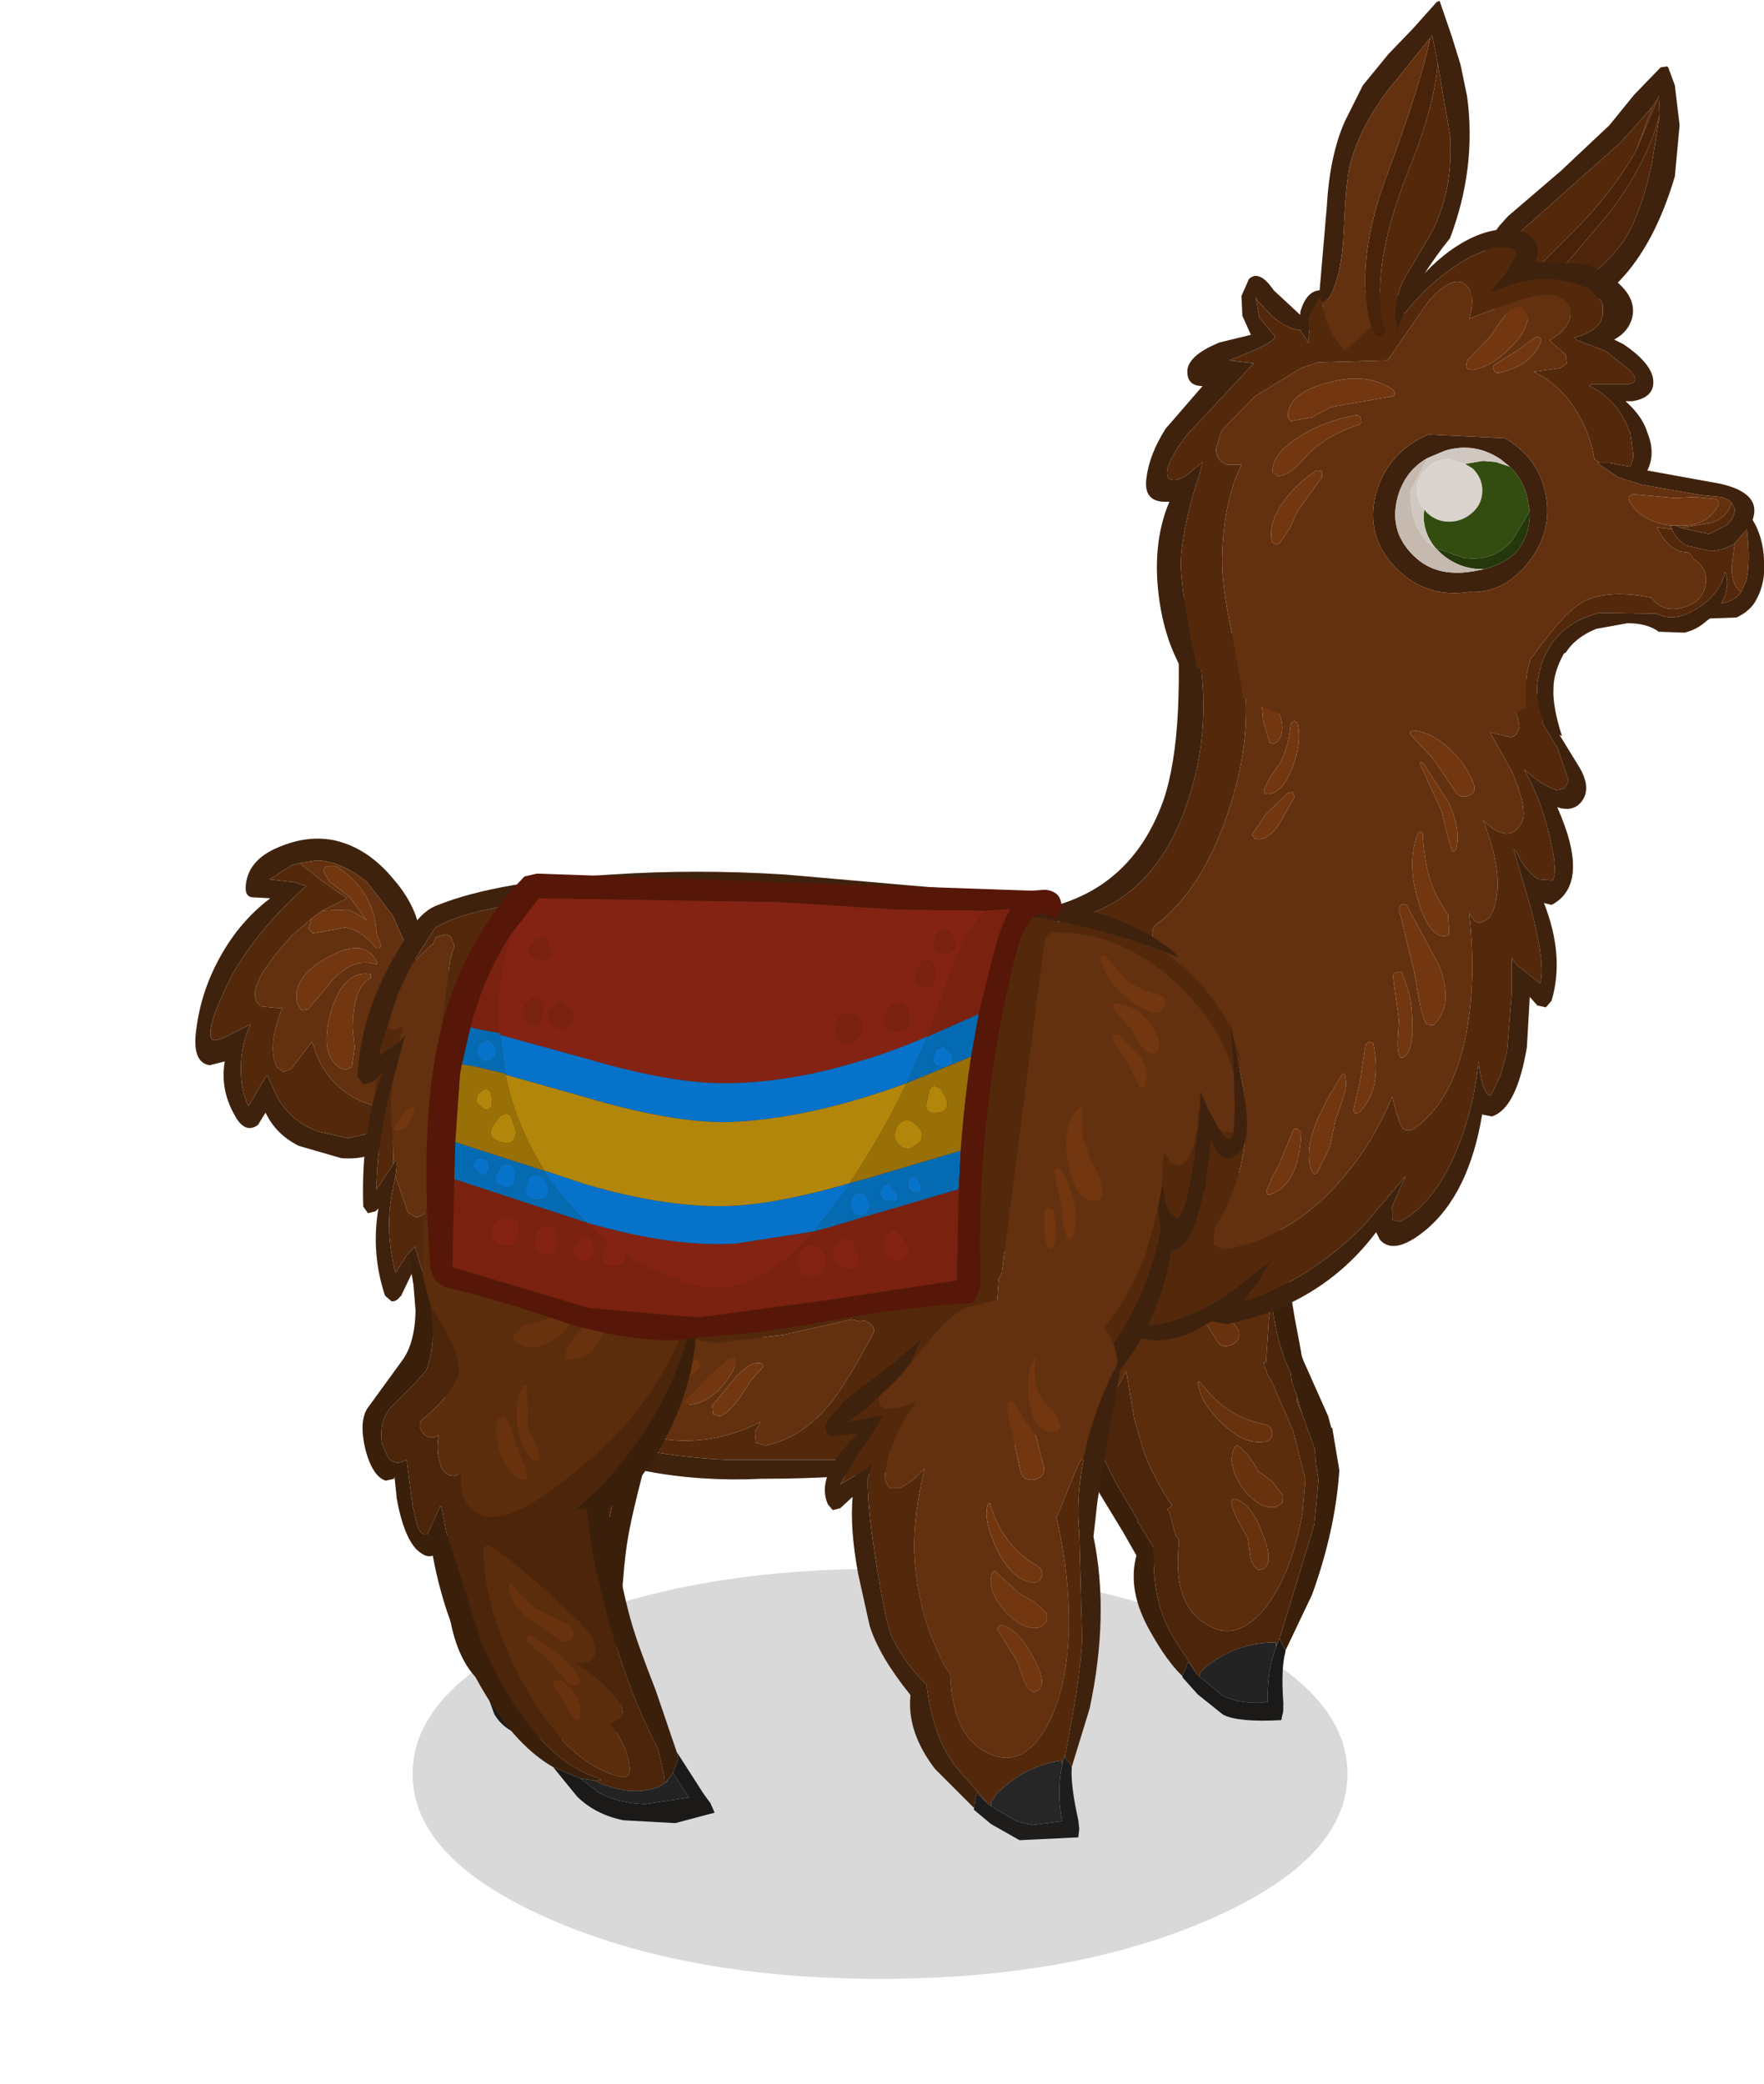 <?xml version="1.0" encoding="UTF-8" standalone="no"?>
<svg xmlns:xlink="http://www.w3.org/1999/xlink" height="109.85px" width="93.0px" xmlns="http://www.w3.org/2000/svg">
  <g transform="matrix(1, 0, 0, 1, 46.5, 91.55)">
    <use height="104.3" transform="matrix(1.0, 0.0, 0.0, 1.0, -37.15, -91.55)" width="83.65" xlink:href="#sprite0"/>
  </g>
  <defs>
    <g id="sprite0" transform="matrix(1, 0, 0, 1, 37.15, 91.55)">
      <use height="32.5" transform="matrix(1.874, 0.0, 0.0, 0.665, -24.746, -8.853)" width="26.3" xlink:href="#sprite1"/>
      <use height="29.15" transform="matrix(0.941, -0.334, 0.334, 0.941, 4.915, -26.038)" width="15.6" xlink:href="#sprite2"/>
      <use height="34.85" transform="matrix(1.0, 0.0, -0.221, 1.0, -19.961, -34.6)" width="19.55" xlink:href="#sprite3"/>
      <use height="39.9" transform="matrix(1.0, 0.0, 0.0, 1.0, 4.8, -60.8)" width="32.3" xlink:href="#sprite4"/>
      <use height="16.85" transform="matrix(1.0, 0.0, 0.0, 1.0, -36.2, -47.35)" width="14.25" xlink:href="#sprite5"/>
      <use height="32.05" transform="matrix(1.0, 0.0, 0.0, 1.0, -27.65, -45.6)" width="46.9" xlink:href="#sprite6"/>
      <use height="28.7" transform="matrix(1.0, 0.0, 0.0, 1.0, -3.0, -23.15)" width="15.6" xlink:href="#sprite7"/>
      <use height="34.85" transform="matrix(1.0, 0.0, 0.233, 1.0, -30.757, -30.25)" width="19.55" xlink:href="#sprite3"/>
      <use height="13.6" transform="matrix(1.0, 0.0, 0.0, 1.0, 31.0, -88.1)" width="11.05" xlink:href="#sprite8"/>
      <use height="26.7" transform="matrix(1.0, 0.0, 0.0, 1.0, 13.9, -79.45)" width="32.6" xlink:href="#sprite9"/>
      <use height="18.65" transform="matrix(1.0, 0.0, 0.0, 1.0, 22.5, -91.5)" width="8.5" xlink:href="#sprite10"/>
      <use height="24.65" transform="matrix(1.0, 0.0, 0.0, 1.0, -24.0, -45.55)" width="33.45" xlink:href="#sprite11"/>
    </g>
    <g id="sprite1" transform="matrix(1, 0, 0, 1, 13.15, 16.25)">
      <use height="32.5" transform="matrix(1.0, 0.0, 0.0, 1.0, -13.15, -16.25)" width="26.3" xlink:href="#shape0"/>
    </g>
    <g id="shape0" transform="matrix(1, 0, 0, 1, 13.15, 16.25)">
      <path d="M13.15 0.0 Q13.15 6.75 9.3 11.5 5.45 16.25 0.0 16.25 -5.45 16.25 -9.3 11.5 -13.15 6.75 -13.15 0.0 -13.15 -6.75 -9.3 -11.5 -5.45 -16.25 0.0 -16.25 5.45 -16.25 9.3 -11.5 13.15 -6.75 13.15 0.0" fill="#000000" fill-opacity="0.149" fill-rule="evenodd" stroke="none"/>
    </g>
    <g id="sprite2" transform="matrix(1, 0, 0, 1, 7.8, 14.35)">
      <use height="29.15" transform="matrix(1.0, 0.0, 0.0, 1.0, -7.8, -14.35)" width="15.6" xlink:href="#shape1"/>
    </g>
    <g id="shape1" transform="matrix(1, 0, 0, 1, 7.8, 14.35)">
      <path d="M-3.3 -10.9 L-2.0 -12.45 Q-1.1 -13.5 -0.3 -13.85 L1.4 -14.25 4.55 -14.2 Q6.25 -13.75 7.1 -12.5 7.65 -11.6 7.6 -10.8 6.6 -9.0 6.0 -6.65 L5.9 -6.15 5.5 -5.45 4.55 -3.25 4.55 -3.3 4.45 -3.3 4.4 -3.0 4.45 -2.8 4.4 -2.75 4.5 -2.3 4.7 0.6 4.45 3.25 3.7 4.9 Q1.95 7.95 -0.1 9.1 -1.95 10.05 -2.95 8.8 -4.3 7.35 -3.2 4.7 L-2.9 4.0 -3.0 3.8 -2.9 2.45 -2.95 2.3 -2.65 2.2 Q-3.05 0.7 -3.1 -0.95 L-3.0 -2.75 -2.55 -5.35 Q-3.15 -4.65 -3.9 -4.3 L-4.4 -4.3 -4.65 -4.75 Q-4.65 -6.05 -3.6 -7.95 L-3.0 -8.9 Q-3.7 -8.5 -4.45 -8.5 -5.05 -8.5 -4.95 -9.15 L-4.0 -10.05 -3.3 -10.9 M1.85 -8.85 Q1.7 -8.35 2.05 -7.25 L2.5 -5.2 Q2.6 -4.7 3.2 -4.75 3.75 -4.85 3.75 -5.35 L3.3 -7.1 2.7 -7.95 2.15 -8.85 2.0 -8.95 1.85 -8.85 M3.3 -11.25 Q2.7 -10.3 2.95 -8.9 3.2 -7.25 4.2 -7.25 4.7 -7.25 4.6 -7.7 L4.3 -8.3 3.8 -8.8 Q3.1 -9.6 3.3 -11.25 M0.8 -3.5 L0.75 -2.85 Q0.75 -2.15 1.25 -1.1 2.0 0.45 3.05 0.65 3.45 0.75 3.6 0.4 3.75 0.0 3.4 -0.2 1.8 -1.15 1.15 -2.85 L0.9 -3.5 0.8 -3.5 M5.5 -0.95 L5.45 -0.45 5.45 0.0 5.4 -0.85 5.5 -0.95 M5.45 1.05 L5.45 1.7 5.45 1.05 M1.5 0.4 Q0.8 1.05 1.15 2.5 1.6 3.95 2.5 4.1 L2.9 4.0 3.05 3.65 2.75 2.75 2.25 2.0 Q2.05 0.85 1.7 0.4 L1.65 0.35 1.5 0.4 M0.35 3.1 Q0.25 3.7 0.55 5.15 L0.35 6.1 Q0.25 6.65 0.55 6.95 L0.8 6.95 Q1.45 6.8 1.35 5.1 1.35 3.6 0.65 3.0 0.45 2.9 0.35 3.1" fill="#5b2d0d" fill-rule="evenodd" stroke="none"/>
      <path d="M-3.3 -10.9 L-4.0 -10.05 -4.95 -9.15 -5.5 -8.6 -6.55 -7.8 -4.8 -8.15 Q-4.6 -8.15 -6.05 -6.1 L-7.0 -4.5 -5.75 -5.25 -5.3 -5.55 -5.55 -4.85 -5.4 -2.75 -5.05 0.0 -4.6 2.35 -4.65 2.35 -4.3 3.95 -4.6 4.8 Q-5.35 7.15 -4.85 9.05 L-4.55 10.3 -4.4 11.0 -4.6 10.25 -4.9 10.6 -5.15 10.85 Q-5.65 9.85 -5.95 8.1 -6.4 5.65 -5.3 4.05 L-5.55 2.65 -6.05 0.25 -6.35 -2.7 -6.35 -3.85 -7.0 -3.25 -7.4 -3.15 -7.65 -3.45 Q-8.35 -5.0 -6.05 -7.2 L-7.4 -7.05 Q-8.0 -7.2 -7.65 -7.9 L-6.75 -8.95 -4.25 -10.85 -2.75 -12.15 -3.3 -10.9 M5.9 -6.15 L6.0 -6.65 Q6.6 -9.0 7.6 -10.8 L7.7 -10.85 7.8 -10.75 6.75 -4.85 6.55 -3.55 6.45 -2.95 6.45 -2.7 6.7 0.5 6.65 1.15 6.7 1.15 6.3 3.4 Q5.05 6.3 2.75 9.1 L0.45 11.4 0.4 11.15 0.35 10.75 0.4 10.65 4.1 5.65 5.1 3.5 5.25 2.65 5.4 2.1 5.45 1.95 5.45 1.8 5.45 1.7 5.45 1.05 5.45 0.0 5.45 -0.45 5.5 -0.95 5.5 -1.85 5.6 -2.3 5.55 -2.9 Q5.5 -4.4 5.9 -6.15" fill="#3a1f0b" fill-rule="evenodd" stroke="none"/>
      <path d="M0.8 -3.5 L0.9 -3.5 1.15 -2.85 Q1.8 -1.15 3.4 -0.2 3.75 0.0 3.6 0.4 3.45 0.75 3.05 0.65 2.0 0.45 1.25 -1.1 0.75 -2.15 0.75 -2.85 L0.8 -3.5 M3.3 -11.25 Q3.1 -9.6 3.8 -8.8 L4.3 -8.3 4.6 -7.7 Q4.7 -7.25 4.2 -7.25 3.2 -7.25 2.95 -8.9 2.7 -10.3 3.3 -11.25 M1.85 -8.85 L2.0 -8.95 2.15 -8.85 2.7 -7.95 3.3 -7.1 3.75 -5.35 Q3.75 -4.85 3.2 -4.75 2.6 -4.7 2.5 -5.2 L2.05 -7.25 Q1.7 -8.35 1.85 -8.85 M0.35 3.1 Q0.45 2.9 0.65 3.0 1.35 3.6 1.35 5.1 1.45 6.8 0.8 6.95 L0.55 6.95 Q0.25 6.65 0.35 6.1 L0.55 5.15 Q0.25 3.7 0.35 3.1 M1.5 0.4 L1.65 0.35 1.7 0.4 Q2.05 0.85 2.25 2.0 L2.75 2.75 3.05 3.65 2.9 4.0 2.5 4.1 Q1.6 3.95 1.15 2.5 0.8 1.05 1.5 0.4" fill="#69320e" fill-rule="evenodd" stroke="none"/>
      <path d="M-4.95 -9.15 Q-5.05 -8.5 -4.45 -8.5 -3.7 -8.5 -3.0 -8.9 L-3.6 -7.95 Q-4.65 -6.05 -4.65 -4.75 L-4.4 -4.3 -3.9 -4.3 Q-3.15 -4.65 -2.55 -5.35 L-3.0 -2.75 -3.1 -0.95 Q-3.05 0.7 -2.65 2.2 L-2.95 2.3 -2.9 2.45 -3.0 3.8 -2.9 4.0 -3.2 4.7 Q-4.3 7.35 -2.95 8.8 -1.95 10.05 -0.1 9.1 1.95 7.95 3.7 4.9 L4.45 3.25 4.7 0.6 4.5 -2.3 4.4 -2.75 4.45 -2.8 4.4 -3.0 4.45 -3.3 4.55 -3.3 4.55 -3.25 5.5 -5.45 5.9 -6.15 Q5.5 -4.4 5.55 -2.9 L5.6 -2.3 5.5 -1.85 5.5 -0.95 5.4 -0.85 5.45 0.0 5.45 1.05 5.45 1.7 5.45 1.8 5.45 1.95 5.4 2.1 5.25 2.65 5.1 3.5 4.1 5.65 0.4 10.65 0.35 10.75 0.35 10.7 0.05 11.05 0.1 10.85 Q-1.75 10.15 -3.75 10.8 L-4.2 11.0 -4.3 11.2 -4.4 11.0 -4.55 10.3 -4.85 9.05 Q-5.35 7.15 -4.6 4.8 L-4.3 3.95 -4.65 2.35 -4.6 2.35 -5.05 0.0 -5.4 -2.75 -5.55 -4.85 -5.3 -5.55 -5.75 -5.25 -7.0 -4.5 -6.05 -6.1 Q-4.6 -8.15 -4.8 -8.15 L-6.55 -7.8 -5.5 -8.6 -4.95 -9.15" fill="#4d250a" fill-rule="evenodd" stroke="none"/>
      <path d="M0.45 11.4 L0.4 11.5 Q-0.1 12.2 -0.6 14.0 L-0.75 14.4 -1.0 14.8 Q-3.2 14.15 -3.8 13.5 L-4.7 12.05 -5.15 10.95 -5.15 10.85 -4.9 10.6 -4.6 10.25 -4.4 11.0 -4.3 11.2 -3.55 12.45 -3.4 12.65 -2.8 13.1 Q-2.0 13.55 -1.35 13.65 -0.85 12.1 0.05 11.05 L0.35 10.7 0.35 10.75 0.4 11.15 0.45 11.4" fill="#1b1a19" fill-rule="evenodd" stroke="none"/>
      <path d="M0.05 11.05 Q-0.85 12.1 -1.35 13.65 -2.0 13.55 -2.8 13.1 L-3.4 12.65 -3.55 12.45 -4.3 11.2 -4.2 11.0 -3.75 10.8 Q-1.75 10.15 0.1 10.85 L0.05 11.05" fill="#232323" fill-rule="evenodd" stroke="none"/>
    </g>
    <g id="sprite3" transform="matrix(1, 0, 0, 1, 9.75, 17.4)">
      <use height="34.85" transform="matrix(1.0, 0.0, 0.0, 1.0, -9.75, -17.4)" width="19.55" xlink:href="#shape2"/>
    </g>
    <g id="shape2" transform="matrix(1, 0, 0, 1, 9.75, 17.4)">
      <path d="M6.7 -14.4 L6.75 -14.4 Q7.15 -13.3 6.95 -11.35 6.8 -9.45 5.95 -9.25 L5.7 -9.4 Q5.5 -9.85 5.8 -10.45 L6.35 -11.45 6.6 -12.9 6.7 -14.4 M2.85 -10.2 L3.05 -10.25 3.15 -10.05 Q2.85 -8.9 1.75 -8.2 0.15 -7.25 -0.55 -8.0 L-0.6 -8.3 0.05 -8.8 0.9 -9.0 Q2.4 -9.45 2.85 -10.2 M5.35 -12.1 L5.45 -12.15 5.5 -12.05 Q5.5 -10.45 4.5 -8.85 3.25 -6.9 2.1 -7.05 1.85 -7.05 1.95 -7.25 2.1 -7.75 2.7 -8.25 L3.65 -9.15 Q4.65 -10.15 5.35 -12.1 M-2.75 10.15 L-2.65 9.85 -2.25 9.85 Q-1.8 10.2 -1.65 10.8 -1.45 11.4 -1.75 11.85 -1.9 12.1 -2.1 11.85 L-2.75 10.15 M-3.6 7.8 L-3.55 7.6 -3.35 7.5 -2.1 8.4 Q-1.5 9.05 -1.3 9.75 -1.2 9.9 -1.4 10.1 L-1.65 10.2 -2.0 10.0 Q-2.4 9.15 -2.75 8.75 L-3.6 7.8 M-3.8 4.8 L-3.7 4.8 -3.3 5.45 -2.8 6.05 -1.3 6.9 Q-0.85 7.15 -1.1 7.55 -1.35 8.0 -1.8 7.8 L-3.4 6.45 Q-4.15 5.4 -3.8 4.8 M-0.65 -5.65 L-0.5 -5.7 -0.45 -5.55 -0.9 -3.45 -0.7 -2.65 -0.65 -1.85 Q-0.75 -1.6 -1.0 -1.7 -1.55 -2.15 -1.45 -3.55 -1.35 -4.8 -0.65 -5.65 M-2.4 -3.9 L-2.05 -4.05 -1.85 -3.75 -1.7 -2.15 Q-1.45 -1.15 -1.55 -0.85 -1.55 -0.7 -1.8 -0.7 -2.6 -0.95 -2.7 -2.1 -2.8 -3.15 -2.4 -3.9" fill="#69320e" fill-rule="evenodd" stroke="none"/>
      <path d="M6.7 -14.4 L6.6 -12.9 6.35 -11.45 5.8 -10.45 Q5.5 -9.85 5.7 -9.4 L5.95 -9.25 Q6.8 -9.45 6.95 -11.35 7.15 -13.3 6.75 -14.4 L6.7 -14.4 M-4.6 -11.4 L-3.9 -14.3 Q-3.1 -16.25 -1.95 -16.8 L0.55 -17.2 4.35 -17.4 Q6.6 -17.3 7.95 -16.25 9.65 -14.95 9.8 -12.5 L9.8 -11.35 9.8 -12.05 Q9.25 -9.1 6.5 -5.9 4.25 -3.3 1.45 -1.4 -3.65 2.25 -4.85 0.9 -5.45 0.25 -5.0 -1.05 L-5.35 -0.9 -5.7 -0.95 -5.95 -1.25 Q-6.1 -2.2 -5.7 -3.05 L-5.95 -2.95 Q-6.4 -2.85 -6.55 -3.25 -6.7 -3.65 -6.35 -3.9 -4.75 -4.95 -3.9 -6.3 L-3.9 -6.4 Q-3.65 -7.2 -4.05 -8.45 L-4.55 -9.9 -4.6 -11.4 M5.35 -12.1 Q4.65 -10.15 3.65 -9.15 L2.7 -8.25 Q2.1 -7.75 1.95 -7.25 1.85 -7.05 2.1 -7.05 3.25 -6.9 4.5 -8.85 5.5 -10.45 5.5 -12.05 L5.45 -12.15 5.35 -12.1 M2.85 -10.2 Q2.4 -9.45 0.9 -9.0 L0.05 -8.8 -0.6 -8.3 -0.55 -8.0 Q0.15 -7.25 1.75 -8.2 2.85 -8.9 3.15 -10.05 L3.05 -10.25 2.85 -10.2 M-0.2 12.2 Q0.5 13.5 0.25 14.6 0.15 15.05 -0.35 14.95 -3.05 14.25 -4.35 9.9 -5.45 6.1 -4.8 3.15 -4.8 2.9 -4.6 2.8 -4.5 2.6 -3.45 3.55 L-1.95 5.15 -0.85 6.45 Q-0.1 7.35 -0.05 7.9 0.0 9.0 -1.25 9.0 L-1.1 9.1 Q0.35 10.35 0.55 11.05 0.7 11.5 0.45 11.85 L-0.2 12.2 M-2.4 -3.9 Q-2.8 -3.15 -2.7 -2.1 -2.6 -0.95 -1.8 -0.7 -1.55 -0.7 -1.55 -0.85 -1.45 -1.15 -1.7 -2.15 L-1.85 -3.75 -2.05 -4.05 -2.4 -3.9 M-0.65 -5.65 Q-1.35 -4.8 -1.45 -3.55 -1.55 -2.15 -1.0 -1.7 -0.75 -1.6 -0.65 -1.85 L-0.7 -2.65 -0.9 -3.45 -0.45 -5.55 -0.5 -5.7 -0.65 -5.65 M-3.8 4.8 Q-4.15 5.4 -3.4 6.45 L-1.8 7.8 Q-1.35 8.0 -1.1 7.55 -0.85 7.15 -1.3 6.9 L-2.8 6.05 -3.3 5.45 -3.7 4.8 -3.8 4.8 M-3.6 7.8 L-2.75 8.75 Q-2.4 9.15 -2.0 10.0 L-1.65 10.2 -1.4 10.1 Q-1.2 9.9 -1.3 9.75 -1.5 9.05 -2.1 8.4 L-3.35 7.5 -3.55 7.6 -3.6 7.8 M-2.75 10.15 L-2.1 11.85 Q-1.9 12.1 -1.75 11.85 -1.45 11.4 -1.65 10.8 -1.8 10.2 -2.25 9.85 L-2.65 9.85 -2.75 10.15" fill="#5b2d0d" fill-rule="evenodd" stroke="none"/>
      <path d="M-4.55 -9.9 L-4.05 -8.45 Q-3.65 -7.2 -3.9 -6.4 L-3.9 -6.3 Q-4.75 -4.95 -6.35 -3.9 -6.7 -3.65 -6.55 -3.25 -6.4 -2.85 -5.95 -2.95 L-5.7 -3.05 Q-6.1 -2.2 -5.95 -1.25 L-5.7 -0.95 -5.35 -0.9 -5.0 -1.05 Q-5.45 0.25 -4.85 0.9 -3.65 2.25 1.45 -1.4 4.25 -3.3 6.5 -5.9 9.25 -9.1 9.8 -12.05 L9.8 -11.35 9.7 -10.7 9.55 -10.15 9.55 -10.3 Q8.35 -7.15 5.95 -4.15 3.6 -1.25 0.7 0.8 L0.9 0.85 1.2 0.85 Q0.8 3.55 1.0 7.05 1.2 10.75 2.0 13.45 L2.0 14.85 1.95 15.3 2.15 15.1 2.1 15.2 1.55 15.5 Q-0.1 16.05 -1.75 15.15 L-1.6 15.15 Q-1.15 15.15 -1.6 15.0 -4.8 13.8 -6.0 7.9 L-6.5 2.1 -6.45 0.7 -6.5 0.7 -7.5 2.15 Q-7.9 2.3 -7.95 1.65 L-7.95 0.7 -7.7 -1.75 -7.95 -1.65 Q-8.4 -1.5 -8.65 -1.85 L-8.8 -2.6 Q-8.7 -3.8 -7.85 -4.55 -5.85 -6.15 -5.55 -6.5 -4.75 -7.8 -4.6 -9.5 L-4.55 -9.9 M-0.2 12.2 L0.45 11.85 Q0.7 11.5 0.55 11.05 0.35 10.35 -1.1 9.1 L-1.25 9.0 Q0.0 9.0 -0.05 7.9 -0.1 7.35 -0.85 6.45 L-1.95 5.15 -3.45 3.55 Q-4.5 2.6 -4.6 2.8 -4.8 2.9 -4.8 3.15 -5.45 6.1 -4.35 9.9 -3.05 14.25 -0.35 14.95 0.15 15.05 0.25 14.6 0.5 13.5 -0.2 12.2" fill="#4d250a" fill-rule="evenodd" stroke="none"/>
      <path d="M-4.6 -11.4 L-4.55 -9.9 -4.6 -9.5 Q-4.75 -7.8 -5.55 -6.5 -5.85 -6.15 -7.85 -4.55 -8.7 -3.8 -8.8 -2.6 L-8.65 -1.85 Q-8.4 -1.5 -7.95 -1.65 L-7.7 -1.75 -7.95 0.7 -7.95 1.65 Q-7.9 2.3 -7.5 2.15 L-6.5 0.7 -6.45 0.7 -6.5 2.1 -6.0 7.9 Q-4.8 13.8 -1.6 15.0 -1.15 15.15 -1.6 15.15 L-1.75 15.15 -2.45 15.05 -3.75 14.45 Q-5.4 13.35 -6.4 10.7 -7.7 7.25 -7.5 3.3 -7.9 3.45 -8.3 2.95 -8.8 2.2 -8.7 0.3 L-8.55 -0.85 -8.6 -0.75 -9.05 -0.65 Q-9.7 -0.85 -9.75 -2.3 -9.75 -3.75 -9.15 -4.45 L-6.75 -6.95 Q-5.85 -7.85 -5.4 -9.6 L-4.95 -12.6 -4.9 -12.6 -4.6 -11.4 M9.55 -10.15 L8.95 -7.9 Q8.1 -5.4 6.3 -3.0 4.4 -0.45 2.3 0.85 2.05 5.05 2.15 6.75 2.2 7.9 2.6 10.4 L2.95 13.65 2.95 14.0 2.5 14.75 2.15 15.1 1.95 15.3 2.0 14.85 2.0 13.45 Q1.2 10.75 1.0 7.05 0.8 3.55 1.2 0.85 L0.9 0.85 0.7 0.8 Q3.6 -1.25 5.95 -4.15 8.35 -7.15 9.55 -10.3 L9.55 -10.15" fill="#3a1f0b" fill-rule="evenodd" stroke="none"/>
      <path d="M2.95 13.65 L3.85 15.85 4.1 16.35 4.2 16.85 2.0 17.4 -0.7 17.25 Q-2.1 16.95 -2.85 16.0 L-3.75 14.45 -2.45 15.05 -1.65 15.8 Q-0.75 16.35 0.65 16.4 L3.05 16.05 3.0 16.0 2.5 14.75 2.95 14.0 2.95 13.65" fill="#1b1a19" fill-rule="evenodd" stroke="none"/>
      <path d="M2.15 15.1 L2.5 14.75 3.0 16.0 3.05 16.05 0.65 16.4 Q-0.75 16.35 -1.65 15.8 L-2.45 15.05 -1.75 15.15 Q-0.1 16.05 1.55 15.5 L2.1 15.2 2.15 15.1" fill="#232323" fill-rule="evenodd" stroke="none"/>
    </g>
    <g id="sprite4" transform="matrix(1, 0, 0, 1, 16.15, 19.95)">
      <use height="39.9" transform="matrix(1.0, 0.0, 0.0, 1.0, -16.15, -19.95)" width="32.3" xlink:href="#shape3"/>
    </g>
    <g id="shape3" transform="matrix(1, 0, 0, 1, 16.15, 19.95)">
      <path d="M14.5 -12.4 L14.2 -12.8 13.95 -12.8 13.85 -12.6 14.65 -11.3 15.25 -9.55 15.05 -9.15 14.6 -9.05 Q13.75 -9.35 12.9 -10.15 13.8 -8.55 14.25 -6.6 14.7 -4.75 14.4 -4.3 L13.65 -4.35 Q12.95 -4.8 12.5 -5.8 12.25 -6.05 12.4 -5.75 L13.25 -2.85 Q14.05 0.15 13.75 1.15 L12.5 0.15 12.25 -0.2 12.25 1.7 12.0 4.75 11.65 6.0 11.15 7.05 11.0 7.0 Q10.65 6.65 10.5 5.25 10.25 7.85 9.25 10.15 8.1 12.8 6.35 13.7 L5.95 13.6 5.95 13.1 5.95 13.05 5.9 13.0 6.65 11.3 4.45 13.9 Q1.5 16.85 -1.9 17.9 L-1.0 16.7 -0.45 15.75 -2.75 17.55 Q-5.45 19.3 -7.45 19.15 L-7.55 19.45 -7.5 19.65 Q-9.0 19.6 -10.35 19.0 -14.05 17.35 -15.5 13.05 -16.65 9.45 -15.75 5.0 -15.05 1.3 -13.1 -0.85 L-11.55 -2.15 Q-6.95 -2.85 -5.05 -7.85 -3.5 -11.9 -4.25 -16.35 L-4.1 -16.5 Q-3.4 -17.1 -2.1 -17.4 2.25 -18.4 7.2 -17.6 10.3 -17.15 11.95 -15.85 13.15 -14.95 14.1 -13.3 L14.5 -12.4 M12.75 -7.3 Q13.15 -7.95 12.25 -10.05 L11.1 -12.1 12.15 -11.85 Q12.35 -11.85 12.5 -12.0 L12.65 -12.35 Q12.55 -13.95 10.05 -15.7 10.05 -16.05 9.7 -16.2 6.85 -17.35 3.75 -17.25 0.0 -17.2 -1.65 -15.15 L-1.85 -14.75 Q-1.45 -11.55 -2.75 -7.75 -4.1 -3.8 -6.5 -1.95 -6.8 -1.7 -6.65 -1.25 L-6.55 -1.05 -3.95 2.05 Q-2.55 3.85 -2.1 5.65 -1.05 10.25 -3.4 14.05 L-3.45 14.4 -3.45 14.95 -2.9 15.15 Q0.0 14.7 2.45 12.35 4.7 10.15 5.95 7.1 6.1 7.85 6.4 8.6 6.6 9.05 7.1 8.8 9.15 7.35 9.85 3.8 10.4 0.9 10.0 -2.6 L10.25 -2.2 Q10.45 -2.0 10.7 -2.1 L11.05 -2.3 Q12.1 -3.95 10.75 -7.45 12.1 -6.15 12.75 -7.3" fill="#54290b" fill-rule="evenodd" stroke="none"/>
      <path d="M0.6 -12.55 Q0.5 -11.35 0.05 -10.5 L-0.45 -9.8 -0.8 -9.1 Q-0.9 -8.85 -0.6 -8.85 0.2 -8.9 0.7 -10.3 1.2 -11.55 0.95 -12.6 L0.8 -12.7 0.6 -12.55 M12.75 -7.3 Q12.1 -6.15 10.75 -7.45 12.1 -3.95 11.05 -2.3 L10.7 -2.1 Q10.45 -2.0 10.25 -2.2 L10.0 -2.6 Q10.4 0.9 9.85 3.8 9.15 7.35 7.1 8.8 6.6 9.05 6.4 8.6 6.1 7.85 5.95 7.1 4.7 10.15 2.45 12.35 0.0 14.7 -2.9 15.15 L-3.45 14.95 -3.45 14.4 -3.4 14.05 Q-1.05 10.25 -2.1 5.65 -2.55 3.85 -3.95 2.05 L-6.55 -1.05 -6.65 -1.25 Q-6.8 -1.7 -6.5 -1.95 -4.1 -3.8 -2.75 -7.75 -1.45 -11.55 -1.85 -14.75 L-1.65 -15.15 Q0.0 -17.2 3.75 -17.25 6.85 -17.35 9.7 -16.2 10.05 -16.05 10.05 -15.7 12.55 -13.95 12.65 -12.35 L12.5 -12.0 Q12.35 -11.85 12.15 -11.85 L11.1 -12.1 12.25 -10.05 Q13.15 -7.95 12.75 -7.3 M6.9 -12.0 L8.15 -10.65 9.3 -8.95 Q9.55 -8.6 9.95 -8.75 10.4 -8.9 10.25 -9.35 9.9 -10.35 9.0 -11.2 8.0 -12.15 7.0 -12.2 L6.9 -12.1 6.9 -12.0 M7.35 -6.85 Q6.75 -5.5 7.2 -3.65 7.8 -1.3 8.75 -1.35 L8.95 -1.45 8.9 -2.45 8.35 -3.35 Q7.65 -4.7 7.55 -6.8 L7.35 -6.85 M7.45 -10.35 L8.55 -7.95 8.8 -6.9 9.1 -5.85 9.2 -5.8 9.3 -5.9 Q9.6 -6.85 8.95 -8.35 L7.6 -10.45 Q7.35 -10.6 7.45 -10.35 M0.45 -8.9 L-0.7 -7.8 -1.45 -6.7 -1.3 -6.5 Q-0.7 -6.3 -0.05 -7.2 L0.8 -8.7 0.7 -8.95 0.45 -8.9 M6.3 -2.8 L7.1 0.5 7.35 1.9 Q7.5 2.8 7.75 3.3 L8.1 3.35 Q9.25 2.3 8.4 0.15 L6.7 -3.0 6.45 -3.05 6.3 -2.8 M-1.0 -14.3 L-0.85 -12.65 -0.5 -11.55 -0.25 -11.5 Q0.35 -11.9 0.05 -12.95 L-0.7 -14.45 -0.9 -14.5 -1.0 -14.3 M0.7 8.95 L0.0 10.65 -0.35 11.3 -0.65 12.0 Q-0.75 12.35 -0.45 12.25 1.05 11.7 1.15 9.0 L0.95 8.8 Q0.75 8.75 0.7 8.95 M6.0 0.85 L6.3 3.05 6.25 3.95 Q6.2 4.5 6.3 4.85 6.4 5.2 6.65 4.95 7.1 4.45 7.0 3.05 7.0 1.85 6.5 0.7 6.45 0.45 6.2 0.55 5.95 0.6 6.0 0.85 M3.3 5.95 L2.6 7.1 2.0 8.3 Q1.3 10.05 1.7 11.0 1.8 11.3 2.0 11.1 L2.65 9.8 2.95 8.35 3.35 7.2 Q3.6 6.55 3.45 5.95 3.3 5.8 3.3 5.95 M4.55 4.35 L4.25 6.3 3.9 7.85 4.0 8.0 4.2 7.95 Q5.45 6.7 4.95 4.3 L4.75 4.2 4.55 4.35" fill="#63310f" fill-rule="evenodd" stroke="none"/>
      <path d="M0.6 -12.55 L0.8 -12.7 0.95 -12.6 Q1.2 -11.55 0.7 -10.3 0.2 -8.9 -0.6 -8.85 -0.9 -8.85 -0.8 -9.1 L-0.45 -9.8 0.05 -10.5 Q0.5 -11.35 0.6 -12.55 M-1.0 -14.3 L-0.9 -14.5 -0.7 -14.45 0.05 -12.95 Q0.35 -11.9 -0.25 -11.5 L-0.5 -11.55 -0.85 -12.65 -1.0 -14.3 M6.3 -2.8 L6.45 -3.05 6.7 -3.0 8.4 0.15 Q9.25 2.3 8.1 3.35 L7.75 3.3 Q7.5 2.8 7.35 1.9 L7.1 0.5 6.3 -2.8 M0.45 -8.9 L0.7 -8.95 0.8 -8.7 -0.05 -7.2 Q-0.7 -6.3 -1.3 -6.5 L-1.45 -6.7 -0.7 -7.8 0.45 -8.9 M7.45 -10.35 Q7.35 -10.6 7.6 -10.45 L8.95 -8.35 Q9.6 -6.85 9.3 -5.9 L9.2 -5.8 9.1 -5.85 8.8 -6.9 8.55 -7.95 7.45 -10.35 M7.35 -6.85 L7.55 -6.8 Q7.65 -4.7 8.35 -3.35 L8.9 -2.45 8.95 -1.45 8.75 -1.35 Q7.8 -1.3 7.2 -3.65 6.75 -5.5 7.35 -6.85 M6.9 -12.0 L6.9 -12.1 7.0 -12.2 Q8.0 -12.15 9.0 -11.2 9.9 -10.35 10.25 -9.35 10.4 -8.9 9.95 -8.75 9.55 -8.6 9.3 -8.95 L8.15 -10.65 6.9 -12.0 M4.55 4.35 L4.75 4.2 4.95 4.3 Q5.45 6.7 4.2 7.95 L4.0 8.0 3.9 7.85 4.25 6.3 4.55 4.35 M3.3 5.95 Q3.3 5.8 3.45 5.95 3.6 6.55 3.35 7.2 L2.95 8.35 2.65 9.8 2.0 11.1 Q1.8 11.3 1.7 11.0 1.3 10.05 2.0 8.3 L2.6 7.1 3.3 5.95 M6.0 0.85 Q5.95 0.6 6.2 0.55 6.45 0.45 6.5 0.7 7.0 1.85 7.0 3.05 7.1 4.45 6.65 4.95 6.4 5.2 6.3 4.85 6.2 4.5 6.25 3.95 L6.3 3.05 6.0 0.85 M0.7 8.95 Q0.75 8.75 0.95 8.8 L1.15 9.0 Q1.05 11.7 -0.45 12.25 -0.75 12.35 -0.65 12.0 L-0.35 11.3 0.0 10.65 0.7 8.95" fill="#723710" fill-rule="evenodd" stroke="none"/>
      <path d="M-7.5 19.65 L-7.55 19.45 -7.45 19.15 Q-5.45 19.3 -2.75 17.55 L-0.45 15.75 -1.0 16.7 -1.9 17.9 Q1.5 16.85 4.45 13.9 L6.65 11.3 5.9 13.0 5.95 13.05 5.95 13.1 5.95 13.6 6.35 13.7 Q8.1 12.8 9.25 10.15 10.25 7.85 10.5 5.25 10.65 6.65 11.0 7.0 L11.15 7.05 11.65 6.0 12.0 4.75 12.25 1.7 12.25 -0.2 12.5 0.15 13.75 1.15 Q14.05 0.15 13.25 -2.85 L12.4 -5.75 Q12.25 -6.05 12.5 -5.8 12.95 -4.8 13.65 -4.35 L14.4 -4.3 Q14.7 -4.75 14.25 -6.6 13.8 -8.55 12.9 -10.15 13.75 -9.35 14.6 -9.05 L15.05 -9.15 15.25 -9.55 14.65 -11.3 13.85 -12.6 13.95 -12.8 14.2 -12.8 14.5 -12.4 15.85 -10.2 Q16.5 -9.05 15.85 -8.35 15.4 -7.9 14.65 -8.15 16.45 -4.1 14.35 -3.0 L13.95 -3.1 Q15.05 -0.3 14.35 2.05 L14.05 2.4 13.6 2.3 13.2 1.85 13.05 4.5 Q12.5 7.75 11.2 8.15 L10.7 8.05 10.7 8.0 Q10.0 12.25 7.7 14.15 6.05 15.5 5.3 14.65 L5.1 14.25 Q2.25 18.05 -2.75 19.1 L-3.6 18.95 Q-5.7 20.35 -7.45 19.8 L-7.5 19.65 M-4.25 -16.35 Q-3.5 -11.9 -5.05 -7.85 -6.95 -2.85 -11.55 -2.15 L-13.55 -2.1 -14.65 -2.55 Q-8.15 -2.75 -6.1 -8.55 -4.9 -12.1 -5.5 -19.95 L-4.85 -18.85 -4.25 -16.35" fill="#3f220d" fill-rule="evenodd" stroke="none"/>
    </g>
    <g id="sprite5" transform="matrix(1, 0, 0, 1, 7.1, 8.4)">
      <use height="16.85" transform="matrix(1.0, 0.0, 0.0, 1.0, -7.1, -8.4)" width="14.25" xlink:href="#shape4"/>
    </g>
    <g id="shape4" transform="matrix(1, 0, 0, 1, 7.1, 8.4)">
      <path d="M2.85 7.75 L2.75 7.9 Q2.05 8.55 0.6 8.45 L-1.65 7.8 Q-2.85 7.2 -3.4 6.05 L-3.8 6.7 Q-4.5 7.2 -5.05 6.15 -5.8 4.8 -5.55 3.35 L-6.35 3.55 Q-7.3 3.4 -7.05 1.65 -6.8 -0.35 -5.8 -2.15 -4.75 -4.05 -3.15 -5.25 L-4.05 -5.3 Q-4.45 -5.3 -4.45 -5.8 -4.4 -7.25 -2.7 -7.95 -1.15 -8.6 0.25 -8.3 2.0 -7.9 3.35 -6.25 4.75 -4.65 4.8 -2.85 L4.5 -2.4 4.25 -2.2 3.3 -4.35 1.95 -6.1 Q0.6 -7.2 -0.7 -7.25 L-1.6 -7.1 -2.0 -7.0 -3.2 -6.25 -1.9 -6.1 -1.25 -5.9 Q-3.75 -3.7 -5.2 -1.15 -6.55 1.55 -6.25 2.15 -6.1 2.4 -5.1 1.85 L-4.2 1.4 Q-4.7 2.5 -4.7 3.7 -4.7 4.95 -4.3 5.7 L-3.35 4.1 -3.3 4.1 -2.75 5.3 Q-1.95 6.6 -0.6 7.05 L0.95 7.4 3.1 6.9 3.0 7.3 2.85 7.75" fill="#3f220d" fill-rule="evenodd" stroke="none"/>
      <path d="M-0.4 -4.6 L0.9 -4.65 Q1.5 -4.45 1.95 -4.05 L1.05 -5.3 -0.05 -6.15 -0.35 -6.7 -0.25 -6.9 -0.15 -6.95 0.3 -6.95 Q2.35 -5.65 2.45 -3.4 L2.7 -2.75 2.6 -2.6 2.45 -2.6 Q1.6 -3.65 0.75 -3.7 L-0.9 -3.4 -1.15 -3.65 -0.95 -4.2 -0.4 -4.6 M2.5 -1.8 L2.45 -1.75 Q1.3 -2.2 0.1 -0.9 L-1.15 0.6 -1.5 0.65 -1.7 0.35 Q-2.1 -1.05 -0.1 -2.15 1.9 -3.25 2.5 -1.8 M2.15 -1.25 L2.15 -1.05 Q1.2 -0.55 1.2 1.6 L1.3 2.65 1.15 3.65 0.8 3.8 Q-0.6 3.3 0.0 0.9 0.65 -1.5 2.15 -1.25" fill="#723710" fill-rule="evenodd" stroke="none"/>
      <path d="M-1.6 -7.1 L-0.7 -7.25 Q0.6 -7.2 1.95 -6.1 L3.3 -4.35 4.25 -2.2 4.5 -2.4 4.5 -2.0 6.8 -1.25 Q7.55 1.3 6.8 3.55 L6.7 3.85 Q4.35 6.55 1.65 5.45 -0.3 4.6 -0.95 2.3 L-2.05 3.75 -2.45 3.9 -2.8 3.65 Q-3.35 2.55 -2.5 0.5 L-2.6 0.55 -3.65 0.45 Q-4.1 0.1 -3.9 -0.55 -3.65 -1.5 -2.0 -3.3 L-0.95 -4.2 -1.15 -3.65 -0.9 -3.4 0.75 -3.7 Q1.6 -3.65 2.45 -2.6 L2.6 -2.6 2.7 -2.75 2.45 -3.4 Q2.35 -5.65 0.3 -6.95 L-0.15 -6.95 -0.25 -6.9 -0.35 -6.7 -0.05 -6.15 1.05 -5.3 1.95 -4.05 Q1.5 -4.45 0.9 -4.65 L-0.4 -4.6 0.9 -5.25 -0.4 -6.15 -1.6 -7.1 M2.15 -1.25 Q0.65 -1.5 0.0 0.9 -0.6 3.3 0.8 3.8 L1.15 3.65 1.3 2.65 1.2 1.6 Q1.2 -0.55 2.15 -1.05 L2.15 -1.25 M2.5 -1.8 Q1.9 -3.25 -0.1 -2.15 -2.1 -1.05 -1.7 0.35 L-1.5 0.65 -1.15 0.6 0.1 -0.9 Q1.3 -2.2 2.45 -1.75 L2.5 -1.8" fill="#63310f" fill-rule="evenodd" stroke="none"/>
      <path d="M2.85 7.75 L3.0 7.3 3.1 6.9 0.95 7.4 -0.6 7.05 Q-1.95 6.6 -2.75 5.3 L-3.3 4.1 -3.35 4.1 -4.3 5.7 Q-4.7 4.95 -4.7 3.7 -4.7 2.5 -4.2 1.4 L-5.1 1.85 Q-6.1 2.4 -6.25 2.15 -6.55 1.55 -5.2 -1.15 -3.75 -3.7 -1.25 -5.9 L-1.9 -6.1 -3.2 -6.25 -2.0 -7.0 -1.6 -7.1 -0.4 -6.15 0.9 -5.25 -0.4 -4.6 -0.95 -4.2 -2.0 -3.3 Q-3.65 -1.5 -3.9 -0.55 -4.1 0.1 -3.65 0.45 L-2.6 0.55 -2.5 0.5 Q-3.35 2.55 -2.8 3.65 L-2.45 3.9 -2.05 3.75 -0.95 2.3 Q-0.3 4.6 1.65 5.45 4.35 6.55 6.7 3.85 L6.75 3.8 6.5 4.5 Q5.75 6.05 4.3 7.05 4.05 7.2 3.85 7.3 L2.85 7.75" fill="#54290b" fill-rule="evenodd" stroke="none"/>
    </g>
    <g id="sprite6" transform="matrix(1, 0, 0, 1, 23.75, 15.35)">
      <use height="32.05" transform="matrix(1.0, 0.0, 0.0, 1.0, -23.75, -15.35)" width="46.9" xlink:href="#shape5"/>
    </g>
    <g id="shape5" transform="matrix(1, 0, 0, 1, 23.75, 15.35)">
      <path d="M22.45 -4.65 L22.5 -3.0 22.45 -1.65 22.3 -1.6 21.85 -1.65 21.7 -1.75 21.05 -2.9 20.7 -3.75 20.65 -2.65 20.55 -2.8 Q20.65 -1.25 19.95 -0.1 L19.6 0.15 19.15 0.0 18.75 -0.55 18.65 1.35 18.45 2.35 18.45 2.45 17.8 4.8 Q16.8 7.45 15.15 9.2 14.35 10.05 13.3 10.55 L11.1 10.65 10.7 10.35 Q10.2 10.55 10.05 10.05 9.85 9.25 9.9 8.15 L10.05 6.25 Q10.05 6.0 10.2 5.9 L12.45 -11.6 12.6 -11.95 Q12.7 -12.15 13.0 -12.15 16.8 -12.2 19.9 -9.0 21.9 -6.95 22.45 -4.65 M-21.75 0.7 Q-21.6 -0.35 -21.8 -0.05 L-21.85 0.05 -21.9 -1.6 Q-22.1 -2.75 -21.9 -4.3 L-21.25 -6.7 -21.55 -6.4 -21.35 -7.2 -21.75 -7.0 -22.2 -7.1 -21.65 -8.85 -20.9 -10.45 -19.85 -11.5 -19.8 -11.5 -19.6 -11.9 -19.1 -12.05 Q-18.8 -12.0 -18.75 -11.65 -18.6 -11.5 -18.7 -11.25 L-18.85 -10.8 -19.25 -7.8 -19.55 -4.85 Q-19.75 -1.5 -19.35 2.45 -19.3 2.85 -19.7 2.9 -20.05 2.95 -20.25 2.65 -20.4 2.85 -20.7 2.85 L-21.1 2.6 -21.75 0.7 M15.4 -10.85 Q15.55 -9.95 16.35 -9.1 17.1 -8.35 18.05 -7.95 18.55 -7.75 18.8 -8.25 19.0 -8.75 18.45 -8.9 17.4 -9.15 16.8 -9.65 L15.6 -11.0 15.4 -10.85 M16.05 -6.45 L16.85 -5.25 17.5 -3.95 17.75 -4.0 Q18.05 -4.7 17.55 -5.6 L16.35 -6.8 16.05 -6.75 16.05 -6.45 M16.15 -8.05 L17.05 -7.0 17.4 -6.4 17.8 -5.85 18.2 -5.75 Q18.45 -5.8 18.5 -6.0 18.65 -6.7 17.8 -7.65 17.3 -8.25 16.3 -8.4 16.15 -8.45 16.1 -8.3 16.05 -8.15 16.15 -8.05 M14.25 -2.85 Q13.45 -2.1 13.65 -0.4 13.9 1.75 14.95 2.0 15.4 2.1 15.55 1.65 L15.4 0.75 14.9 -0.15 14.5 -1.35 14.45 -2.75 Q14.45 -3.05 14.25 -2.85 M12.95 0.45 L13.4 2.55 13.45 3.3 13.65 3.95 Q13.8 4.2 13.9 3.95 14.2 3.65 14.1 2.35 13.85 1.1 13.3 0.3 L13.05 0.25 12.95 0.45 M12.45 2.6 L12.45 3.5 Q12.45 4.05 12.6 4.4 12.7 4.65 12.95 4.4 13.2 3.95 12.95 2.5 L12.7 2.35 Q12.45 2.4 12.45 2.6 M3.4 9.05 Q2.0 11.65 1.2 12.65 -0.3 14.5 -2.25 14.9 L-2.75 14.75 -2.8 14.2 -2.5 13.65 Q-5.05 14.95 -7.7 14.55 L-8.05 14.2 Q-9.25 14.0 -12.25 12.6 -12.55 12.4 -12.45 12.05 L-11.8 10.65 -11.2 9.2 -11.2 8.65 Q-11.0 8.35 -10.65 8.4 L-4.9 9.5 -1.25 9.05 2.3 8.25 2.75 8.35 Q3.05 8.25 3.3 8.5 3.6 8.75 3.4 9.05 M-21.15 -2.85 L-21.8 -1.9 Q-21.9 -1.7 -21.65 -1.7 -21.1 -1.7 -20.75 -2.7 -20.65 -2.9 -20.85 -2.95 L-21.15 -2.85 M-6.05 10.45 L-6.95 11.1 -7.75 11.6 -7.8 11.75 -7.65 11.9 Q-6.8 12.0 -5.7 10.8 -5.6 10.6 -5.75 10.45 -5.9 10.25 -6.05 10.45 M-2.6 10.55 Q-3.1 10.5 -3.9 11.4 L-5.05 12.8 -5.0 13.25 -4.65 13.35 Q-4.1 13.15 -3.45 12.15 L-3.0 11.45 -2.45 10.85 Q-2.25 10.55 -2.6 10.55 M-4.15 10.25 L-5.4 11.4 -6.5 12.55 Q-6.6 12.75 -6.35 12.75 -5.55 12.75 -4.75 12.0 -4.05 11.3 -3.75 10.45 L-3.85 10.2 -4.15 10.25" fill="#63310f" fill-rule="evenodd" stroke="none"/>
      <path d="M-22.75 -4.45 L-22.45 -4.75 -22.9 -3.35 -22.75 -4.45 M22.6 -5.75 L22.4 -6.75 22.85 -5.3 22.6 -5.75 M22.3 -7.05 L22.45 -4.65 Q21.9 -6.95 19.9 -9.0 16.8 -12.2 13.0 -12.15 12.7 -12.15 12.6 -11.95 L12.45 -11.6 10.2 5.9 Q10.05 6.0 10.05 6.25 L9.9 8.15 Q9.85 9.25 10.05 10.05 10.2 10.55 10.7 10.35 L11.1 10.65 13.3 10.55 Q14.35 10.05 15.15 9.2 16.8 7.45 17.8 4.8 L18.45 2.45 18.6 3.5 Q16.75 12.4 8.4 14.65 5.45 15.45 2.25 15.65 L-4.3 15.65 Q-17.95 15.0 -20.65 4.6 L-20.7 4.55 -20.7 4.4 -21.15 4.85 -21.75 5.8 Q-22.3 3.65 -21.95 1.7 L-21.75 0.7 -21.1 2.6 -20.7 2.85 Q-20.4 2.85 -20.25 2.65 -20.05 2.95 -19.7 2.9 -19.3 2.85 -19.35 2.45 -19.75 -1.5 -19.55 -4.85 L-19.25 -7.8 -18.85 -10.8 -18.7 -11.25 Q-18.6 -11.5 -18.75 -11.65 -18.8 -12.0 -19.1 -12.05 L-19.6 -11.9 -19.8 -11.5 -19.85 -11.5 -20.9 -10.45 -19.65 -12.4 Q-18.25 -13.25 -14.95 -13.7 L-12.0 -14.0 Q-7.5 -14.3 -2.0 -14.05 L0.25 -13.9 8.85 -13.4 Q14.75 -12.75 18.85 -11.1 L20.15 -10.0 Q21.55 -8.65 22.3 -7.05 M22.45 -1.65 Q22.3 -1.05 22.0 -1.35 L21.7 -1.75 21.85 -1.65 22.3 -1.6 22.45 -1.65 M20.65 -2.65 L20.35 -0.15 Q19.95 2.55 19.5 2.9 18.95 2.7 18.8 1.85 L18.7 1.15 18.65 1.35 18.75 -0.55 19.15 0.0 19.6 0.15 19.95 -0.1 Q20.65 -1.25 20.55 -2.8 L20.65 -2.65 M-21.85 0.05 L-22.75 1.4 Q-22.75 -1.05 -21.9 -4.3 -22.1 -2.75 -21.9 -1.6 L-21.85 0.05 M-21.55 -6.4 L-22.55 -5.7 -22.4 -6.5 -22.2 -7.1 -21.75 -7.0 -21.35 -7.2 -21.55 -6.4 M3.4 9.05 Q3.6 8.75 3.3 8.5 3.05 8.25 2.75 8.35 L2.3 8.25 -1.25 9.05 -4.9 9.5 -10.65 8.4 Q-11.0 8.35 -11.2 8.65 L-11.2 9.2 -11.8 10.65 -12.45 12.05 Q-12.55 12.4 -12.25 12.6 -9.25 14.0 -8.05 14.2 L-7.7 14.55 Q-5.05 14.95 -2.5 13.65 L-2.8 14.2 -2.75 14.75 -2.25 14.9 Q-0.3 14.5 1.2 12.65 2.0 11.65 3.4 9.05" fill="#54290b" fill-rule="evenodd" stroke="none"/>
      <path d="M-22.75 -4.45 L-23.0 -4.25 -23.45 -4.15 -23.75 -4.55 Q-23.6 -7.75 -21.85 -10.8 L-20.9 -12.4 Q-20.25 -13.35 -19.5 -13.6 -16.35 -14.85 -10.4 -15.2 -5.9 -15.5 -1.2 -15.2 L10.85 -14.15 15.35 -13.15 Q17.8 -12.4 19.35 -11.05 19.65 -10.75 19.35 -10.9 L18.85 -11.1 Q14.75 -12.75 8.85 -13.4 L0.25 -13.9 -2.0 -14.05 Q-7.5 -14.3 -12.0 -14.0 L-14.95 -13.7 Q-18.25 -13.25 -19.65 -12.4 L-20.9 -10.45 -21.65 -8.85 -22.2 -7.1 -22.4 -6.5 -22.6 -5.7 -22.55 -5.7 -21.55 -6.4 -21.25 -6.7 -21.9 -4.3 Q-22.75 -1.05 -22.75 1.4 L-21.85 0.05 -21.8 -0.05 Q-21.6 -0.35 -21.75 0.7 L-21.95 1.7 Q-22.3 3.65 -21.75 5.8 L-21.15 4.85 -20.7 4.4 -20.7 4.55 -20.65 4.6 Q-17.95 15.0 -4.3 15.65 L2.25 15.65 Q5.45 15.45 8.4 14.65 16.75 12.4 18.6 3.5 L18.45 2.45 18.45 2.35 18.65 1.35 18.7 1.15 18.8 1.85 Q18.95 2.7 19.5 2.9 19.95 2.55 20.35 -0.15 L20.65 -2.65 20.7 -3.75 21.05 -2.9 21.7 -1.75 22.0 -1.35 Q22.3 -1.05 22.45 -1.65 L22.5 -3.0 22.45 -4.65 22.3 -7.05 22.25 -7.5 22.4 -6.75 22.6 -5.75 22.95 -3.85 23.05 -3.2 Q23.35 -1.1 22.7 -0.5 22.25 -0.1 21.85 -0.3 21.5 -0.55 21.25 -1.2 L20.95 1.25 20.45 3.1 Q20.05 4.3 19.35 4.6 L19.15 4.65 Q17.95 11.65 11.75 14.45 6.85 16.65 -2.45 16.65 -8.85 16.95 -13.95 14.45 L-15.6 13.55 Q-20.1 10.65 -20.9 5.85 L-21.45 7.0 -21.55 7.1 Q-21.7 7.3 -21.95 7.3 L-22.3 7.0 Q-23.05 4.75 -22.65 2.4 L-22.8 2.55 -23.2 2.65 -23.45 2.3 Q-23.55 -0.8 -22.9 -3.35 L-22.45 -4.75 -22.75 -4.45" fill="#3f220d" fill-rule="evenodd" stroke="none"/>
      <path d="M16.15 -8.05 Q16.05 -8.15 16.1 -8.3 16.15 -8.45 16.3 -8.4 17.3 -8.25 17.8 -7.65 18.65 -6.7 18.5 -6.0 18.45 -5.8 18.2 -5.75 L17.8 -5.85 17.4 -6.4 17.05 -7.0 16.15 -8.05 M16.05 -6.45 L16.05 -6.75 16.35 -6.8 17.55 -5.6 Q18.05 -4.7 17.75 -4.0 L17.5 -3.95 16.85 -5.25 16.05 -6.45 M15.4 -10.85 L15.6 -11.0 16.8 -9.65 Q17.4 -9.15 18.45 -8.9 19.0 -8.75 18.8 -8.25 18.55 -7.75 18.05 -7.95 17.1 -8.35 16.35 -9.1 15.55 -9.95 15.4 -10.85 M14.25 -2.85 Q14.45 -3.05 14.45 -2.75 L14.5 -1.35 14.9 -0.15 15.4 0.75 15.55 1.65 Q15.4 2.1 14.95 2.0 13.9 1.75 13.65 -0.4 13.45 -2.1 14.25 -2.85 M12.45 2.6 Q12.45 2.4 12.7 2.35 L12.95 2.5 Q13.2 3.95 12.95 4.4 12.7 4.65 12.6 4.4 12.45 4.05 12.45 3.5 L12.45 2.6 M12.95 0.45 L13.05 0.25 13.3 0.3 Q13.85 1.1 14.1 2.35 14.2 3.65 13.9 3.95 13.8 4.2 13.65 3.95 L13.45 3.3 13.4 2.55 12.95 0.45 M-21.15 -2.85 L-20.85 -2.95 Q-20.65 -2.9 -20.75 -2.7 -21.1 -1.7 -21.65 -1.7 -21.9 -1.7 -21.8 -1.9 L-21.15 -2.85 M-4.15 10.25 L-3.85 10.2 -3.75 10.45 Q-4.05 11.3 -4.75 12.0 -5.55 12.75 -6.35 12.75 -6.6 12.75 -6.5 12.55 L-5.4 11.4 -4.15 10.25 M-2.6 10.55 Q-2.25 10.55 -2.45 10.85 L-3.0 11.45 -3.45 12.15 Q-4.1 13.15 -4.65 13.35 L-5.0 13.25 -5.05 12.8 -3.9 11.4 Q-3.1 10.5 -2.6 10.55 M-6.05 10.45 Q-5.9 10.25 -5.75 10.45 -5.6 10.6 -5.7 10.8 -6.8 12.0 -7.65 11.9 L-7.8 11.75 -7.75 11.6 -6.95 11.1 -6.05 10.45" fill="#723710" fill-rule="evenodd" stroke="none"/>
    </g>
    <g id="sprite7" transform="matrix(1, 0, 0, 1, 7.8, 14.35)">
      <use height="28.7" transform="matrix(1.0, 0.0, 0.0, 1.0, -7.8, -14.35)" width="15.6" xlink:href="#shape6"/>
    </g>
    <g id="shape6" transform="matrix(1, 0, 0, 1, 7.8, 14.35)">
      <path d="M-3.3 -10.9 L-2.0 -12.45 Q-1.1 -13.5 -0.3 -13.85 L1.4 -14.25 4.55 -14.2 Q6.25 -13.75 7.1 -12.5 7.65 -11.6 7.6 -10.8 6.6 -9.0 6.0 -6.65 L5.9 -6.15 5.5 -5.45 4.4 -2.75 Q5.1 0.3 5.05 3.15 4.95 6.65 3.65 8.65 2.5 10.35 1.0 9.75 -1.1 8.95 -1.2 5.45 L-1.35 5.3 Q-2.95 2.5 -3.1 -0.95 -3.15 -2.9 -2.55 -5.35 -3.15 -4.65 -3.9 -4.3 L-4.4 -4.3 -4.65 -4.75 Q-4.65 -6.05 -3.6 -7.95 L-3.0 -8.9 Q-3.7 -8.5 -4.45 -8.5 -5.05 -8.5 -4.95 -9.15 L-4.0 -10.05 -3.3 -10.9 M1.85 -8.85 Q1.7 -8.35 2.05 -7.25 L2.5 -5.2 Q2.6 -4.7 3.2 -4.75 3.75 -4.85 3.75 -5.35 L3.3 -7.1 2.7 -7.95 2.15 -8.85 2.0 -8.95 1.85 -8.85 M3.3 -11.25 Q2.7 -10.3 2.95 -8.9 3.2 -7.25 4.2 -7.25 4.7 -7.25 4.6 -7.7 L4.3 -8.3 3.8 -8.8 Q3.1 -9.6 3.3 -11.25 M0.8 -3.5 Q0.5 -2.7 1.25 -1.1 2.0 0.45 3.05 0.65 3.45 0.75 3.6 0.4 3.75 0.0 3.4 -0.2 1.5 -1.3 0.9 -3.5 L0.8 -3.5 M1.0 0.2 Q0.7 1.05 1.7 2.2 2.75 3.3 3.6 3.0 L3.9 2.7 3.9 2.3 3.25 1.7 2.45 1.25 1.2 0.1 Q1.1 0.0 1.0 0.2 M1.25 3.1 L2.35 4.85 2.65 5.75 Q2.85 6.3 3.2 6.45 L3.45 6.35 Q3.95 5.9 3.05 4.4 2.35 3.1 1.45 2.9 L1.25 3.1" fill="#63310f" fill-rule="evenodd" stroke="none"/>
      <path d="M-3.3 -10.9 L-4.0 -10.05 -4.95 -9.15 -5.5 -8.6 -6.55 -7.8 -4.8 -8.15 Q-4.6 -8.15 -6.05 -6.1 L-7.0 -4.5 -5.75 -5.25 -5.3 -5.55 -5.55 -4.85 Q-5.6 -3.35 -5.05 0.0 -4.55 3.05 -4.25 3.6 -3.55 5.0 -2.45 6.05 -2.1 9.15 -0.55 10.8 L0.3 11.75 0.8 12.35 0.2 11.75 0.1 12.2 0.05 12.55 -2.0 10.5 Q-3.5 8.55 -3.3 6.6 -4.95 4.55 -5.45 2.95 L-6.05 0.25 Q-6.5 -2.15 -6.35 -3.85 L-7.0 -3.25 -7.4 -3.15 -7.65 -3.45 Q-8.35 -5.0 -6.05 -7.2 L-7.4 -7.05 Q-8.0 -7.2 -7.65 -7.9 L-6.75 -8.95 -4.25 -10.85 -2.75 -12.15 -3.3 -10.9 M5.9 -6.15 L6.0 -6.65 Q6.6 -9.0 7.6 -10.8 L7.7 -10.85 7.8 -10.75 6.75 -4.85 6.55 -3.55 6.35 -1.75 Q7.2 2.35 6.15 7.3 L5.2 10.4 5.1 10.2 4.85 9.9 4.85 9.8 Q5.7 5.5 5.75 3.6 L5.6 -2.0 Q5.4 -3.85 5.9 -6.15" fill="#3f220d" fill-rule="evenodd" stroke="none"/>
      <path d="M0.8 -3.5 L0.9 -3.5 Q1.5 -1.3 3.4 -0.2 3.75 0.0 3.6 0.4 3.45 0.75 3.05 0.65 2.0 0.45 1.25 -1.1 0.5 -2.7 0.8 -3.5 M3.3 -11.25 Q3.1 -9.6 3.8 -8.8 L4.3 -8.3 4.6 -7.7 Q4.7 -7.25 4.2 -7.25 3.2 -7.25 2.95 -8.9 2.7 -10.3 3.3 -11.25 M1.85 -8.85 L2.0 -8.95 2.15 -8.85 2.7 -7.95 3.3 -7.1 3.75 -5.35 Q3.75 -4.85 3.2 -4.75 2.6 -4.7 2.5 -5.2 L2.05 -7.25 Q1.7 -8.35 1.85 -8.85 M1.25 3.1 L1.45 2.9 Q2.35 3.1 3.05 4.4 3.95 5.9 3.45 6.35 L3.2 6.45 Q2.85 6.3 2.65 5.75 L2.35 4.85 1.25 3.1 M1.0 0.2 Q1.1 0.0 1.2 0.1 L2.45 1.25 3.25 1.7 3.9 2.3 3.9 2.7 3.6 3.0 Q2.75 3.3 1.7 2.2 0.7 1.05 1.0 0.2" fill="#723710" fill-rule="evenodd" stroke="none"/>
      <path d="M-4.95 -9.15 Q-5.05 -8.5 -4.45 -8.5 -3.7 -8.5 -3.0 -8.9 L-3.6 -7.95 Q-4.65 -6.05 -4.65 -4.75 L-4.4 -4.3 -3.9 -4.3 Q-3.15 -4.65 -2.55 -5.35 -3.15 -2.9 -3.1 -0.95 -2.95 2.5 -1.35 5.3 L-1.2 5.45 Q-1.1 8.95 1.0 9.75 2.5 10.35 3.65 8.65 4.95 6.65 5.05 3.15 5.1 0.3 4.4 -2.75 L5.5 -5.45 5.9 -6.15 Q5.4 -3.85 5.6 -2.0 L5.75 3.6 Q5.7 5.5 4.85 9.8 L4.85 9.9 4.8 9.85 4.7 10.3 4.65 10.05 Q2.7 10.35 1.25 11.8 L0.95 12.25 0.95 12.45 0.8 12.35 0.3 11.75 -0.55 10.8 Q-2.1 9.15 -2.45 6.05 -3.55 5.0 -4.25 3.6 -4.55 3.05 -5.05 0.0 -5.6 -3.35 -5.55 -4.85 L-5.3 -5.55 -5.75 -5.25 -7.0 -4.5 -6.05 -6.1 Q-4.6 -8.15 -4.8 -8.15 L-6.55 -7.8 -5.5 -8.6 -4.95 -9.15" fill="#54290b" fill-rule="evenodd" stroke="none"/>
      <path d="M5.2 10.4 L5.2 10.5 Q5.15 11.4 5.55 13.2 L5.6 13.65 5.55 14.1 2.45 14.25 0.95 13.4 0.05 12.65 0.05 12.55 0.1 12.2 0.2 11.75 0.8 12.35 0.95 12.45 2.2 13.2 2.45 13.3 3.15 13.45 4.7 13.25 Q4.4 11.65 4.7 10.3 L4.8 9.85 4.85 9.9 5.1 10.2 5.2 10.4" fill="#1e1d1c" fill-rule="evenodd" stroke="none"/>
      <path d="M0.95 12.45 L0.95 12.25 1.25 11.8 Q2.7 10.35 4.65 10.05 L4.7 10.3 Q4.4 11.65 4.7 13.25 L3.15 13.45 2.45 13.3 2.2 13.2 0.95 12.45" fill="#262626" fill-rule="evenodd" stroke="none"/>
    </g>
    <g id="sprite8" transform="matrix(1, 0, 0, 1, 5.5, 6.8)">
      <use height="13.6" transform="matrix(1.0, 0.0, 0.0, 1.0, -5.5, -6.8)" width="11.05" xlink:href="#shape7"/>
    </g>
    <g id="shape7" transform="matrix(1, 0, 0, 1, 5.5, 6.8)">
      <path d="M-5.1 5.4 L-5.3 5.5 -5.5 5.35 Q-4.95 2.95 -3.95 1.65 L-3.5 1.15 -0.7 -1.25 1.85 -3.65 3.15 -5.25 4.55 -6.7 4.9 -6.75 4.95 -6.7 5.3 -5.75 5.55 -3.65 5.3 -0.95 Q3.2 6.15 -2.1 6.8 L-2.3 6.7 -2.2 6.45 -2.15 6.45 0.45 4.6 Q1.9 3.5 2.7 2.3 3.6 0.75 4.1 -1.7 L4.5 -4.2 4.45 -5.2 4.4 -5.05 4.1 -4.6 2.45 -2.75 -0.3 -0.3 -3.0 2.1 -3.5 2.85 -4.25 4.25 Q-4.7 5.1 -5.1 5.4" fill="#3f220d" fill-rule="evenodd" stroke="none"/>
      <path d="M4.4 -5.05 L4.45 -5.2 4.5 -4.2 Q3.85 -1.7 1.9 0.9 L-2.8 6.45 -2.95 6.5 -3.05 6.4 -3.0 6.1 Q-2.85 5.0 -2.05 3.95 L-0.15 2.05 Q1.95 0.0 3.25 -2.3 L4.4 -5.05" fill="#492309" fill-rule="evenodd" stroke="none"/>
      <path d="M4.1 -4.6 L4.4 -5.05 3.25 -2.3 3.5 -2.95 4.1 -4.6 M4.5 -4.2 L4.1 -1.7 Q3.6 0.75 2.7 2.3 1.9 3.5 0.45 4.6 L-2.15 6.45 -2.2 6.45 -3.05 6.55 -3.25 6.45 -3.0 6.1 -3.05 6.4 -2.95 6.5 -2.8 6.45 1.9 0.9 Q3.85 -1.7 4.5 -4.2" fill="#4f260b" fill-rule="evenodd" stroke="none"/>
      <path d="M-5.1 5.4 Q-4.7 5.1 -4.25 4.25 L-3.5 2.85 -3.0 2.1 -0.3 -0.3 2.45 -2.75 4.1 -4.6 3.5 -2.95 3.25 -2.3 Q1.95 0.0 -0.15 2.05 L-2.05 3.95 Q-2.85 5.0 -3.0 6.1 L-3.25 6.45 -3.05 6.55 -5.1 5.6 -5.1 5.4" fill="#54290b" fill-rule="evenodd" stroke="none"/>
    </g>
    <g id="sprite9" transform="matrix(1, 0, 0, 1, 16.3, 13.15)">
      <use height="26.7" transform="matrix(1.0, 0.0, 0.0, 1.0, -16.3, -13.15)" width="32.6" xlink:href="#shape8"/>
    </g>
    <g id="shape8" transform="matrix(1, 0, 0, 1, 16.3, 13.15)">
      <path d="M-2.65 -9.5 Q-1.65 -11.0 -0.3 -12.0 1.5 -13.3 3.05 -13.15 3.95 -13.05 4.25 -12.5 4.5 -12.05 4.25 -11.45 L6.75 -11.35 Q8.0 -11.0 8.85 -10.1 9.55 -9.35 9.35 -8.5 9.15 -7.75 8.4 -7.35 L8.9 -7.1 Q10.3 -6.15 10.45 -5.3 10.6 -4.3 9.35 -4.1 L9.0 -4.1 Q9.9 -3.3 10.15 -2.45 10.6 -1.35 10.15 -0.45 L14.0 0.25 Q16.2 0.75 15.7 2.15 16.25 3.05 16.3 4.25 16.4 5.45 15.9 6.35 15.6 6.95 14.85 7.3 L13.45 7.35 13.25 7.5 Q12.75 7.95 12.1 8.1 L10.75 8.05 Q10.15 7.6 9.1 7.6 L7.45 7.9 Q6.35 8.35 5.85 9.15 L5.75 9.2 Q5.2 10.2 5.2 11.05 5.15 12.0 5.65 13.55 L4.9 13.2 Q4.4 12.35 4.35 11.4 4.3 10.95 4.4 10.5 4.6 9.1 5.6 8.1 6.35 7.4 7.6 7.05 L10.65 7.1 Q11.55 7.55 12.65 6.9 13.95 6.15 14.25 4.9 14.55 5.65 14.05 6.55 14.75 6.45 15.1 5.95 L15.35 5.4 Q15.6 4.5 15.4 2.65 L14.75 3.4 Q14.2 3.75 13.5 3.8 L12.2 3.5 Q11.65 3.15 11.45 2.65 L11.4 2.45 11.5 2.45 11.65 2.45 12.0 2.6 13.4 2.9 14.3 2.45 Q14.8 2.0 14.75 1.55 L14.6 1.25 Q14.4 1.05 14.05 0.95 L13.0 0.85 9.85 0.3 8.6 -0.1 7.5 -0.85 7.65 -0.85 8.15 -0.85 9.25 -0.65 9.4 -1.1 9.4 -1.35 9.25 -2.45 9.2 -2.5 Q8.65 -4.15 7.1 -4.9 L7.25 -5.0 7.3 -5.0 8.45 -5.0 9.2 -5.0 Q9.8 -5.15 9.2 -5.75 L7.95 -6.75 6.5 -7.3 6.4 -7.35 6.3 -7.45 Q7.75 -7.85 7.8 -8.7 L7.8 -9.15 7.8 -9.2 7.7 -9.4 7.05 -10.05 6.35 -10.3 Q4.3 -10.95 1.85 -9.8 L2.75 -10.95 3.2 -11.8 Q3.35 -12.1 2.75 -12.2 L1.95 -12.2 0.8 -11.7 Q-1.25 -10.55 -2.7 -8.65 L-2.75 -9.35 -2.65 -9.5 M-13.6 9.9 L-13.4 10.85 -13.85 10.6 -14.35 10.1 Q-15.4 8.3 -15.65 5.8 -15.9 3.2 -15.05 1.2 L-15.35 1.2 Q-16.45 1.15 -16.25 -0.1 -16.1 -1.3 -15.25 -2.65 L-13.3 -4.9 Q-14.15 -4.9 -14.1 -5.75 -14.0 -6.55 -12.4 -7.2 L-10.75 -7.6 -11.2 -8.6 -11.25 -9.65 -10.85 -10.55 Q-10.3 -11.05 -9.55 -9.95 L-8.15 -8.65 -8.15 -8.8 Q-7.8 -10.0 -7.0 -9.95 -6.65 -9.95 -6.75 -9.45 L-7.3 -8.75 Q-7.75 -8.1 -7.7 -7.15 L-8.15 -7.85 Q-8.85 -7.9 -9.65 -8.6 L-10.4 -9.4 -10.5 -9.6 -10.3 -8.5 -9.5 -7.55 Q-9.3 -7.25 -11.9 -6.25 L-10.6 -6.1 -14.15 -2.3 Q-15.45 -0.55 -15.1 -0.05 -14.7 0.25 -13.95 -0.35 L-13.3 -0.9 -13.45 -0.3 -13.55 0.05 -13.6 0.15 Q-14.4 2.8 -14.45 4.4 -14.45 5.95 -13.6 9.9 M3.95 1.7 L3.9 1.45 Q3.75 0.15 2.9 -0.65 L2.4 -1.05 Q1.05 -1.95 -0.5 -1.5 L-1.45 -1.1 Q-2.6 -0.45 -3.0 0.9 -3.55 2.85 -2.0 4.2 -0.85 5.2 1.05 4.85 L1.55 4.75 Q2.85 4.4 3.4 3.65 4.0 2.75 3.95 1.7 M4.85 1.2 Q5.05 2.95 3.8 4.5 2.5 6.05 0.75 5.95 -1.5 6.3 -3.1 4.7 -4.75 3.0 -4.15 0.75 -3.55 -1.4 -1.4 -2.35 L2.65 -2.15 Q4.6 -1.0 4.85 1.2" fill="#3f220d" fill-rule="evenodd" stroke="none"/>
      <path d="M-2.65 -9.5 L-2.75 -9.35 -2.7 -8.65 Q-1.25 -10.55 0.8 -11.7 L1.95 -12.2 2.75 -12.2 Q3.35 -12.1 3.2 -11.8 L2.75 -10.95 1.85 -9.8 Q4.3 -10.95 6.35 -10.3 L7.05 -10.05 7.7 -9.4 7.8 -9.2 7.8 -9.15 7.8 -8.7 Q7.75 -7.85 6.3 -7.45 L6.4 -7.35 6.5 -7.3 7.95 -6.75 9.2 -5.75 Q9.8 -5.15 9.2 -5.0 L8.45 -5.0 7.3 -5.0 7.25 -5.0 7.1 -4.9 Q8.65 -4.15 9.2 -2.5 L9.25 -2.45 9.4 -1.35 9.4 -1.1 9.25 -0.65 8.15 -0.85 7.65 -0.85 7.35 -1.05 7.35 -1.1 Q7.1 -2.55 6.3 -3.75 5.45 -5.05 4.15 -5.65 L5.55 -5.85 5.9 -6.1 5.85 -6.55 5.0 -7.3 5.5 -7.65 Q6.0 -8.1 6.1 -8.6 6.2 -9.25 5.6 -9.55 4.85 -10.0 2.6 -9.15 L0.75 -8.45 Q1.2 -9.9 0.4 -10.35 -0.25 -10.65 -1.4 -9.35 L-3.55 -6.25 -7.2 -6.15 -8.1 -5.85 -10.55 -4.35 -12.3 -2.55 -12.6 -1.55 Q-12.55 -0.95 -12.0 -0.75 L-11.25 -0.75 Q-12.15 1.1 -12.25 3.75 -12.35 5.25 -11.85 7.65 -11.25 10.6 -11.2 11.5 L-11.85 11.15 -13.6 9.9 Q-14.45 5.95 -14.45 4.4 -14.4 2.8 -13.6 0.15 L-13.55 0.05 -13.45 -0.3 -13.3 -0.9 -13.95 -0.35 Q-14.7 0.25 -15.1 -0.05 -15.45 -0.55 -14.15 -2.3 L-10.6 -6.1 -11.9 -6.25 Q-9.3 -7.25 -9.5 -7.55 L-10.3 -8.5 -10.5 -9.6 -10.4 -9.4 -9.65 -8.6 Q-8.85 -7.9 -8.15 -7.85 L-7.7 -7.15 Q-7.75 -8.1 -7.3 -8.75 -6.5 -9.55 -5.3 -9.8 L-3.65 -9.85 Q-4.35 -8.8 -4.3 -7.55 -4.1 -7.4 -4.1 -7.55 -3.85 -8.55 -3.0 -9.65 L-2.65 -9.5 M14.6 1.25 L14.75 1.55 Q14.8 2.0 14.3 2.45 L13.4 2.9 12.0 2.6 12.1 2.55 13.55 2.3 Q14.1 2.1 14.4 1.7 L14.6 1.25 M11.45 2.65 Q11.65 3.15 12.2 3.5 L13.5 3.8 Q14.2 3.75 14.75 3.4 L14.6 4.65 Q14.6 5.65 15.1 5.95 14.75 6.45 14.05 6.55 14.55 5.65 14.25 4.9 13.95 6.15 12.65 6.9 11.55 7.55 10.65 7.1 L7.6 7.05 Q6.35 7.4 5.6 8.1 4.6 9.1 4.4 10.5 4.3 10.95 4.35 11.4 L4.1 11.7 Q3.95 11.85 3.75 11.95 3.65 10.5 4.0 9.45 L4.1 9.35 Q5.65 7.2 6.55 6.6 7.85 5.75 10.35 6.25 11.0 7.1 12.1 6.75 13.0 6.5 13.2 5.65 13.4 4.8 12.65 4.25 L12.55 4.2 Q12.45 3.85 12.1 3.85 11.3 3.8 10.65 2.55 L11.45 2.65" fill="#54290b" fill-rule="evenodd" stroke="none"/>
      <path d="M7.65 -0.85 L7.5 -0.85 8.6 -0.1 9.85 0.3 13.0 0.85 14.05 0.95 Q14.4 1.05 14.6 1.25 L14.4 1.7 Q14.1 2.1 13.55 2.3 L12.1 2.55 12.0 2.6 11.65 2.45 Q13.25 2.55 13.85 1.45 14.05 1.15 13.7 1.05 L12.65 0.95 11.6 1.0 9.4 0.8 Q9.05 0.9 9.2 1.15 9.8 2.25 11.4 2.45 L11.45 2.65 10.65 2.55 Q11.3 3.8 12.1 3.85 12.45 3.85 12.55 4.2 L12.65 4.25 Q13.4 4.8 13.2 5.65 13.0 6.5 12.1 6.75 11.0 7.1 10.35 6.25 7.85 5.75 6.55 6.6 5.65 7.2 4.1 9.35 L4.0 9.45 Q3.65 10.5 3.75 11.95 3.95 11.85 4.1 11.7 3.45 12.4 1.75 12.9 L-5.2 13.35 Q-8.4 12.95 -11.2 11.5 -11.25 10.6 -11.85 7.65 -12.35 5.25 -12.25 3.75 -12.15 1.1 -11.25 -0.75 L-12.0 -0.75 Q-12.55 -0.95 -12.6 -1.55 L-12.3 -2.55 -10.55 -4.35 -8.1 -5.85 -7.2 -6.15 -3.55 -6.25 -1.4 -9.35 Q-0.25 -10.65 0.4 -10.35 1.2 -9.9 0.75 -8.45 L2.6 -9.15 Q4.85 -10.0 5.6 -9.55 6.2 -9.25 6.1 -8.6 6.0 -8.1 5.5 -7.65 L5.0 -7.3 5.85 -6.55 5.9 -6.1 5.55 -5.85 4.15 -5.65 Q5.45 -5.05 6.3 -3.75 7.1 -2.55 7.35 -1.1 L7.35 -1.05 7.65 -0.85 M14.75 3.4 L15.4 2.65 Q15.6 4.5 15.35 5.4 L15.1 5.95 Q14.6 5.65 14.6 4.65 L14.75 3.4 M0.95 -5.75 Q1.95 -5.95 2.8 -6.8 3.85 -7.75 3.85 -8.65 L3.55 -9.1 2.95 -9.0 2.4 -8.3 1.9 -7.55 0.65 -6.25 0.6 -5.9 Q0.7 -5.75 0.95 -5.75 M2.35 -5.6 Q4.1 -6.0 4.55 -7.3 L4.5 -7.45 4.3 -7.5 3.25 -6.75 2.15 -6.05 Q1.95 -5.95 2.05 -5.75 2.15 -5.55 2.35 -5.6 M4.85 1.2 Q4.6 -1.0 2.65 -2.15 L-1.4 -2.35 Q-3.55 -1.4 -4.15 0.75 -4.75 3.0 -3.1 4.7 -1.5 6.3 0.75 5.95 2.5 6.05 3.8 4.5 5.05 2.95 4.85 1.2 M-3.25 -4.7 Q-4.65 -5.65 -6.6 -5.1 -8.85 -4.55 -8.8 -3.25 L-8.65 -3.05 -7.55 -3.25 -6.5 -3.8 -3.35 -4.35 Q-3.2 -4.35 -3.15 -4.5 L-3.25 -4.7 M-5.25 -3.35 Q-6.75 -3.1 -8.1 -2.3 -9.7 -1.3 -9.6 -0.35 L-9.3 -0.15 Q-8.85 -0.2 -8.35 -0.65 L-7.6 -1.45 Q-6.6 -2.35 -5.1 -2.85 -4.9 -2.9 -4.95 -3.15 -5.0 -3.4 -5.25 -3.35 M-7.3 -0.45 Q-8.35 0.25 -9.0 1.15 -9.85 2.3 -9.65 3.3 L-9.45 3.45 -9.25 3.4 -8.7 2.6 -8.3 1.7 -7.0 -0.1 -7.0 -0.4 -7.3 -0.45" fill="#63310f" fill-rule="evenodd" stroke="none"/>
      <path d="M11.65 2.45 L11.5 2.45 11.4 2.45 Q9.8 2.25 9.2 1.15 9.05 0.9 9.4 0.8 L11.6 1.0 12.65 0.95 13.7 1.05 Q14.05 1.15 13.85 1.45 13.25 2.55 11.65 2.45 M2.35 -5.6 Q2.15 -5.55 2.05 -5.75 1.95 -5.95 2.15 -6.05 L3.25 -6.75 4.3 -7.5 4.5 -7.45 4.55 -7.3 Q4.1 -6.0 2.35 -5.6 M0.95 -5.75 Q0.7 -5.75 0.6 -5.9 L0.65 -6.25 1.9 -7.55 2.4 -8.3 2.95 -9.0 3.55 -9.1 3.85 -8.65 Q3.85 -7.75 2.8 -6.8 1.95 -5.95 0.95 -5.75 M-7.3 -0.45 L-7.0 -0.4 -7.0 -0.1 -8.3 1.7 -8.7 2.6 -9.25 3.4 -9.45 3.45 -9.65 3.3 Q-9.85 2.3 -9.0 1.15 -8.35 0.25 -7.3 -0.45 M-5.25 -3.35 Q-5.0 -3.4 -4.95 -3.15 -4.9 -2.9 -5.1 -2.85 -6.6 -2.35 -7.6 -1.45 L-8.35 -0.65 Q-8.85 -0.2 -9.3 -0.15 L-9.6 -0.35 Q-9.7 -1.3 -8.1 -2.3 -6.75 -3.1 -5.25 -3.35 M-3.25 -4.7 L-3.15 -4.5 Q-3.2 -4.35 -3.35 -4.35 L-6.5 -3.8 -7.55 -3.25 -8.65 -3.05 -8.8 -3.25 Q-8.85 -4.55 -6.6 -5.1 -4.65 -5.65 -3.25 -4.7" fill="#723710" fill-rule="evenodd" stroke="none"/>
      <path d="M0.55 -0.8 L0.95 -0.55 Q1.45 -0.05 1.45 0.6 1.45 1.3 0.95 1.75 0.4 2.25 -0.3 2.25 -1.0 2.25 -1.5 1.75 L-1.6 1.6 Q-2.0 1.2 -2.0 0.6 -2.0 -0.1 -1.5 -0.55 -1.0 -1.05 -0.3 -1.05 L0.55 -0.8" fill="#dbd3ce" fill-rule="evenodd" stroke="none"/>
      <path d="M-1.6 1.6 L-1.5 1.75 Q-1.0 2.25 -0.3 2.25 0.4 2.25 0.95 1.75 1.45 1.3 1.45 0.6 1.45 -0.05 0.95 -0.55 L0.55 -0.8 1.45 -0.95 1.55 -0.95 2.15 -0.9 2.9 -0.65 Q3.75 0.15 3.9 1.45 L3.95 1.7 3.05 3.2 Q2.05 4.4 0.45 4.15 L-1.0 3.65 -1.05 3.6 Q-1.65 2.85 -1.65 1.9 L-1.6 1.6" fill="#334c10" fill-rule="evenodd" stroke="none"/>
      <path d="M0.55 -0.8 L-0.3 -1.05 Q-1.0 -1.05 -1.5 -0.55 -2.0 -0.1 -2.0 0.6 -2.0 1.2 -1.6 1.6 L-1.65 1.9 Q-1.65 2.85 -1.05 3.6 L-1.0 3.65 -0.95 3.7 Q-2.35 2.85 -2.35 0.65 L-1.45 -1.1 -0.5 -1.5 Q1.05 -1.95 2.4 -1.05 L2.9 -0.65 2.15 -0.9 1.55 -0.95 1.45 -0.95 0.55 -0.8" fill="#d1c7c1" fill-rule="evenodd" stroke="none"/>
      <path d="M-3.65 -9.85 L-2.95 -9.65 -3.0 -9.65 Q-3.85 -8.55 -4.1 -7.55 -4.1 -7.4 -4.3 -7.55 -4.35 -8.8 -3.65 -9.85" fill="#492309" fill-rule="evenodd" stroke="none"/>
      <path d="M-1.0 3.65 L0.45 4.15 Q2.05 4.4 3.05 3.2 L3.95 1.7 Q4.0 2.75 3.4 3.65 2.85 4.4 1.55 4.75 L1.45 4.75 Q0.2 4.75 -0.75 3.9 L-0.95 3.7 -1.0 3.65" fill="#24380b" fill-rule="evenodd" stroke="none"/>
      <path d="M-0.95 3.7 L-0.75 3.9 Q0.2 4.75 1.45 4.75 L1.55 4.75 1.05 4.85 Q-0.85 5.2 -2.0 4.2 -3.55 2.85 -3.0 0.9 -2.6 -0.45 -1.45 -1.1 L-2.35 0.65 Q-2.35 2.85 -0.95 3.7" fill="#c6b9b0" fill-rule="evenodd" stroke="none"/>
    </g>
    <g id="sprite10" transform="matrix(1, 0, 0, 1, 4.25, 9.3)">
      <use height="18.65" transform="matrix(1.0, 0.0, 0.0, 1.0, -4.25, -9.3)" width="8.5" xlink:href="#shape9"/>
    </g>
    <g id="shape9" transform="matrix(1, 0, 0, 1, 4.25, 9.3)">
      <path d="M2.55 -6.0 L2.25 -7.5 2.15 -7.35 -0.15 -4.5 Q-1.45 -2.75 -2.0 -0.95 -2.3 0.0 -2.4 2.8 -2.5 5.2 -3.2 6.4 L-3.5 6.55 -3.55 6.55 -3.7 6.35 -3.7 6.2 -3.3 1.55 Q-3.15 -1.15 -2.35 -2.95 L-1.4 -4.85 -0.05 -6.5 1.25 -7.85 2.5 -9.25 2.65 -9.3 3.3 -7.4 3.75 -5.95 4.05 -4.5 4.1 -4.25 Q4.6 -0.5 3.2 3.2 1.6 5.2 0.85 6.95 L0.75 7.2 0.45 8.0 0.4 7.95 0.3 7.25 Q0.3 6.35 0.75 5.4 L2.15 3.05 Q3.4 0.7 3.2 -2.2 L2.55 -6.0" fill="#3f220d" fill-rule="evenodd" stroke="none"/>
      <path d="M2.15 -7.35 L2.25 -7.5 2.55 -6.0 Q2.35 -3.65 1.0 -0.35 -1.1 4.95 -0.25 8.0 -0.15 8.25 -0.45 8.35 -0.75 8.4 -0.85 8.15 L-0.95 7.85 Q-1.9 4.6 -0.1 -0.2 1.7 -5.05 2.15 -7.35" fill="#492309" fill-rule="evenodd" stroke="none"/>
      <path d="M2.55 -6.0 L3.2 -2.2 Q3.4 0.7 2.15 3.05 L0.75 5.4 Q0.3 6.35 0.3 7.25 0.1 7.85 0.25 8.25 L0.4 7.95 0.45 8.0 0.75 7.2 0.85 6.95 Q0.7 8.3 -0.6 9.0 L-3.15 9.05 Q-4.4 8.45 -4.25 7.35 L-3.7 6.35 -3.55 6.55 Q-3.35 8.1 -2.35 9.15 L-0.95 7.85 -0.85 8.15 Q-0.75 8.4 -0.45 8.35 -0.15 8.25 -0.25 8.0 -1.1 4.95 1.0 -0.35 2.35 -3.65 2.55 -6.0" fill="#54290b" fill-rule="evenodd" stroke="none"/>
      <path d="M-3.55 6.55 L-3.5 6.55 -3.2 6.4 Q-2.5 5.2 -2.4 2.8 -2.3 0.0 -2.0 -0.95 -1.45 -2.75 -0.15 -4.5 L2.15 -7.35 Q1.7 -5.05 -0.1 -0.2 -1.9 4.6 -0.95 7.85 L-2.35 9.15 Q-3.35 8.1 -3.55 6.55" fill="#63310f" fill-rule="evenodd" stroke="none"/>
    </g>
    <g id="sprite11" transform="matrix(1, 0, 0, 1, 16.7, 12.3)">
      <use height="24.65" transform="matrix(1.0, 0.0, 0.0, 1.0, -16.7, -12.3)" width="33.45" xlink:href="#shape10"/>
    </g>
    <g id="shape10" transform="matrix(1, 0, 0, 1, 16.7, 12.3)">
      <path d="M9.45 -7.65 L9.1 -7.1 Q8.85 -6.45 9.45 -6.3 10.1 -6.15 10.1 -6.85 L10.0 -7.5 9.8 -7.7 9.45 -7.65 M5.0 -4.6 L4.85 -3.95 Q4.85 -3.55 5.25 -3.35 5.65 -3.15 5.95 -3.5 6.6 -4.15 5.9 -4.8 L5.35 -4.95 5.0 -4.6 M7.75 -5.3 L7.45 -4.75 Q7.25 -4.05 8.0 -3.95 8.8 -3.85 8.75 -4.6 L8.7 -5.05 8.3 -5.45 7.75 -5.3 M9.7 -3.65 L9.65 -3.65 Q7.8 -2.85 6.25 -2.4 2.55 -1.25 -0.8 -1.2 -3.75 -1.15 -8.3 -2.5 L-12.85 -3.75 -12.85 -3.85 -12.9 -3.85 Q-13.05 -6.45 -12.3 -9.0 L-10.8 -10.95 1.9 -10.75 8.15 -10.35 12.75 -10.3 Q11.75 -9.2 11.0 -7.3 L9.7 -3.65 M10.15 -8.95 L10.1 -8.75 Q9.85 -8.15 10.55 -8.05 11.25 -8.0 11.15 -8.75 L10.85 -9.25 10.4 -9.3 10.15 -8.95 M3.75 6.6 L3.7 6.6 3.75 6.6 Q0.25 10.5 -2.95 9.35 -4.75 8.75 -6.2 7.85 -6.2 8.45 -6.85 8.45 -7.5 8.45 -7.45 7.85 L-7.2 7.15 -8.4 6.1 -8.25 6.15 Q-3.8 7.45 -0.4 7.25 L3.75 6.6 M7.8 6.55 Q7.95 6.4 8.1 6.55 L8.65 7.35 Q8.9 8.0 8.2 8.15 7.45 8.25 7.35 7.5 7.3 7.0 7.8 6.55 M5.2 7.0 Q5.55 6.8 5.85 7.3 L6.1 8.0 Q6.15 8.45 5.7 8.6 L5.0 8.45 Q4.65 8.15 4.75 7.7 4.8 7.25 5.2 7.0 M3.45 7.35 Q3.85 7.25 4.15 7.65 4.45 8.05 4.3 8.5 4.2 8.95 3.7 9.0 3.2 9.1 2.95 8.65 2.65 8.25 2.9 7.8 3.1 7.4 3.45 7.35 M-10.9 -8.75 L-11.1 -8.55 Q-11.6 -7.95 -10.85 -7.75 -10.1 -7.55 -10.2 -8.2 L-10.3 -8.55 Q-10.45 -9.05 -10.9 -8.75 M-11.15 -5.7 Q-11.6 -5.45 -11.6 -4.85 -11.6 -4.4 -11.1 -4.3 -10.65 -4.25 -10.6 -4.7 -10.5 -5.25 -10.65 -5.55 L-11.15 -5.7 M-9.95 -5.25 L-10.1 -5.2 Q-10.4 -4.95 -10.25 -4.55 -10.1 -4.2 -9.75 -4.1 -9.35 -4.05 -9.1 -4.4 -8.9 -4.7 -9.1 -5.05 L-9.5 -5.45 Q-9.85 -5.55 -9.95 -5.3 L-9.95 -5.25 -9.75 -5.4 -10.0 -5.2 -9.95 -5.25 M-8.55 6.85 L-8.25 6.8 -8.0 7.0 -7.85 7.65 Q-7.85 8.25 -8.5 8.15 -9.1 8.1 -9.0 7.45 L-8.55 6.85 M-12.3 5.85 Q-11.65 6.0 -11.9 6.85 -12.05 7.6 -12.8 7.3 -13.55 7.0 -13.2 6.3 -12.8 5.7 -12.3 5.85 M-10.2 6.35 Q-9.8 6.4 -9.8 7.25 -9.8 7.95 -10.45 7.85 -11.1 7.75 -11.0 7.1 -10.9 6.3 -10.2 6.35" fill="#842313" fill-rule="evenodd" stroke="none"/>
      <path d="M7.75 -5.3 L8.3 -5.45 8.7 -5.05 8.75 -4.6 Q8.8 -3.85 8.0 -3.95 7.25 -4.05 7.45 -4.75 L7.75 -5.3 M5.0 -4.6 L5.35 -4.95 5.9 -4.8 Q6.6 -4.15 5.95 -3.5 5.65 -3.15 5.25 -3.35 4.85 -3.55 4.85 -3.95 L5.0 -4.6 M9.45 -7.65 L9.8 -7.7 10.0 -7.5 10.1 -6.85 Q10.1 -6.15 9.45 -6.3 8.85 -6.45 9.1 -7.1 L9.45 -7.65 M12.4 -4.85 L9.7 -3.65 11.0 -7.3 Q11.75 -9.2 12.75 -10.3 L14.1 -10.4 Q13.65 -9.75 13.25 -8.25 L13.05 -7.5 12.4 -4.85 M10.15 -8.95 L10.4 -9.3 10.85 -9.25 11.15 -8.75 Q11.25 -8.0 10.55 -8.05 9.85 -8.15 10.1 -8.75 L10.15 -8.95 M11.35 4.35 L11.25 9.2 4.3 10.25 -2.4 11.15 -8.15 10.65 -15.35 8.5 -15.25 3.85 -8.4 6.1 -7.2 7.15 -7.45 7.85 Q-7.5 8.45 -6.85 8.45 -6.2 8.45 -6.2 7.85 -4.75 8.75 -2.95 9.35 0.25 10.5 3.75 6.6 L4.3 6.45 4.5 6.4 6.0 5.95 11.3 4.4 11.35 4.35 M-14.4 -4.15 Q-13.7 -6.85 -12.3 -9.0 -13.05 -6.45 -12.9 -3.85 L-14.0 -4.05 -14.4 -4.15 M3.45 7.35 Q3.1 7.4 2.9 7.8 2.65 8.25 2.95 8.65 3.2 9.1 3.7 9.0 4.2 8.95 4.3 8.5 4.45 8.05 4.15 7.65 3.85 7.25 3.45 7.35 M5.2 7.0 Q4.8 7.25 4.75 7.7 4.65 8.15 5.0 8.45 L5.7 8.6 Q6.15 8.45 6.1 8.0 L5.85 7.3 Q5.55 6.8 5.2 7.0 M7.8 6.55 Q7.3 7.0 7.35 7.5 7.45 8.25 8.2 8.15 8.9 8.0 8.65 7.35 L8.1 6.55 Q7.95 6.4 7.8 6.55 M-11.15 -5.7 L-10.65 -5.55 Q-10.5 -5.25 -10.6 -4.7 -10.65 -4.25 -11.1 -4.3 -11.6 -4.4 -11.6 -4.85 -11.6 -5.45 -11.15 -5.7 M-10.9 -8.75 Q-10.45 -9.05 -10.3 -8.55 L-10.2 -8.2 Q-10.1 -7.55 -10.85 -7.75 -11.6 -7.95 -11.1 -8.55 L-10.9 -8.75 M-9.95 -5.25 L-10.0 -5.2 -9.75 -5.4 -9.95 -5.25 -9.95 -5.3 Q-9.85 -5.55 -9.5 -5.45 L-9.1 -5.05 Q-8.9 -4.7 -9.1 -4.4 -9.35 -4.05 -9.75 -4.1 -10.1 -4.2 -10.25 -4.55 -10.4 -4.95 -10.1 -5.2 L-9.95 -5.25 M-8.55 6.85 L-9.0 7.45 Q-9.1 8.1 -8.5 8.15 -7.85 8.25 -7.85 7.65 L-8.0 7.0 -8.25 6.8 -8.55 6.85 M-10.2 6.35 Q-10.9 6.3 -11.0 7.1 -11.1 7.75 -10.45 7.85 -9.8 7.95 -9.8 7.25 -9.8 6.4 -10.2 6.35 M-12.3 5.85 Q-12.8 5.7 -13.2 6.3 -13.55 7.0 -12.8 7.3 -12.05 7.6 -11.9 6.85 -11.65 6.0 -12.3 5.85" fill="#7a210f" fill-rule="evenodd" stroke="none"/>
      <path d="M9.65 -3.65 L9.45 -3.1 8.6 -1.2 Q3.4 0.7 -0.8 0.85 -3.75 0.9 -8.3 -0.45 L-12.55 -1.65 -12.55 -1.7 -12.85 -3.75 -8.3 -2.5 Q-3.75 -1.15 -0.8 -1.2 2.55 -1.25 6.25 -2.4 7.8 -2.85 9.65 -3.65 M10.15 -3.0 L10.55 -3.15 11.0 -2.7 Q11.2 -2.15 10.6 -2.05 9.95 -2.0 10.0 -2.55 L10.15 -3.0 M5.65 4.05 L5.45 4.35 3.75 6.6 -0.4 7.25 Q-3.8 7.45 -8.25 6.15 -9.6 4.85 -10.55 3.4 L-10.5 3.4 -8.4 4.1 Q-3.85 5.45 -0.4 5.25 2.05 5.1 5.65 4.05 M4.5 6.4 L8.0 5.3 11.3 4.4 6.0 5.95 4.5 6.4 M8.65 3.95 L8.85 3.7 Q9.1 3.65 9.2 3.85 L9.3 4.1 Q9.5 4.4 9.25 4.55 L8.95 4.6 8.65 4.3 8.65 3.95 M7.4 4.15 L7.7 4.05 7.85 4.3 8.05 4.55 Q8.3 4.85 7.95 5.05 L7.35 4.95 Q7.05 4.6 7.4 4.15 M5.8 4.7 Q5.95 4.55 6.15 4.55 6.4 4.6 6.5 4.75 L6.65 5.1 Q6.75 5.6 6.3 5.75 5.85 5.85 5.65 5.4 L5.6 5.25 5.75 4.75 5.8 4.7 M-14.0 -4.05 L-14.4 -4.15 -14.0 -4.05 M-13.85 -3.35 L-13.45 -3.5 -13.1 -3.2 -13.05 -3.0 Q-12.95 -2.75 -13.2 -2.5 -13.45 -2.25 -13.75 -2.35 L-14.1 -2.75 -13.95 -3.25 -13.85 -3.35 M-13.85 3.65 L-14.25 3.2 Q-14.25 2.75 -13.85 2.75 -13.4 2.75 -13.4 3.2 -13.45 3.65 -13.85 3.65 M-12.7 3.1 Q-12.25 2.85 -12.05 3.4 L-12.05 3.9 Q-12.15 4.4 -12.7 4.25 -13.25 4.1 -13.05 3.65 L-12.7 3.1 M-11.35 3.85 Q-11.15 3.55 -10.85 3.65 -10.5 3.7 -10.4 4.0 L-10.3 4.25 Q-10.15 4.9 -10.8 4.95 -11.45 5.05 -11.5 4.4 L-11.35 3.85" fill="#0672c9" fill-rule="evenodd" stroke="none"/>
      <path d="M8.6 -1.2 L9.45 -3.1 9.65 -3.65 9.7 -3.65 12.4 -4.85 12.0 -2.6 8.6 -1.2 M-12.85 -3.75 L-12.55 -1.7 -14.25 -2.1 -14.85 -2.2 -14.4 -4.15 -14.0 -4.05 -12.9 -3.85 -12.85 -3.85 -12.85 -3.75 M6.75 3.75 L7.4 3.55 11.45 2.35 11.35 4.35 11.3 4.4 8.0 5.3 4.5 6.4 4.3 6.45 3.75 6.6 5.45 4.35 5.65 4.05 6.0 3.95 6.75 3.75 M10.15 -3.0 L10.0 -2.55 Q9.95 -2.0 10.6 -2.05 11.2 -2.15 11.0 -2.7 L10.55 -3.15 10.15 -3.0 M-15.25 3.85 L-15.2 1.9 -10.55 3.4 Q-9.6 4.85 -8.25 6.15 L-8.4 6.1 -15.25 3.85 M3.75 6.6 L3.7 6.6 3.75 6.6 M5.8 4.7 L5.75 4.75 5.6 5.25 5.65 5.4 Q5.85 5.85 6.3 5.75 6.75 5.6 6.65 5.1 L6.5 4.75 Q6.4 4.6 6.15 4.55 5.95 4.55 5.8 4.7 M7.4 4.15 Q7.05 4.6 7.35 4.95 L7.95 5.05 Q8.3 4.85 8.05 4.55 L7.85 4.3 7.7 4.05 7.4 4.15 M8.65 3.95 L8.65 4.3 8.95 4.6 9.25 4.55 Q9.5 4.4 9.3 4.1 L9.2 3.85 Q9.1 3.65 8.85 3.7 L8.65 3.95 M-13.85 -3.35 L-13.95 -3.25 -14.1 -2.75 -13.75 -2.35 Q-13.45 -2.25 -13.2 -2.5 -12.95 -2.75 -13.05 -3.0 L-13.1 -3.2 -13.45 -3.5 -13.85 -3.35 M-12.7 3.1 L-13.05 3.65 Q-13.25 4.1 -12.7 4.25 -12.15 4.4 -12.05 3.9 L-12.05 3.4 Q-12.25 2.85 -12.7 3.1 M-13.85 3.65 Q-13.45 3.65 -13.4 3.2 -13.4 2.75 -13.85 2.75 -14.25 2.75 -14.25 3.2 L-13.85 3.65 M-11.35 3.85 L-11.5 4.4 Q-11.45 5.05 -10.8 4.95 -10.15 4.9 -10.3 4.25 L-10.4 4.0 Q-10.5 3.7 -10.85 3.65 -11.15 3.55 -11.35 3.85" fill="#046bb2" fill-rule="evenodd" stroke="none"/>
      <path d="M-12.55 -1.65 L-8.3 -0.45 Q-3.75 0.9 -0.8 0.85 3.4 0.7 8.6 -1.2 7.4 1.35 5.6 4.05 L6.75 3.75 6.0 3.95 5.65 4.05 Q2.05 5.1 -0.4 5.25 -3.85 5.45 -8.4 4.1 L-10.5 3.4 Q-12.0 1.05 -12.55 -1.65 M9.8 -0.85 Q9.9 -1.05 10.1 -1.05 L10.4 -0.9 10.65 -0.45 Q10.95 0.25 10.25 0.35 9.55 0.45 9.65 -0.15 L9.8 -0.85 M8.4 0.8 Q8.75 0.55 9.3 1.2 9.5 1.5 9.35 1.85 L8.8 2.25 Q8.4 2.3 8.15 2.0 7.9 1.75 8.0 1.35 8.05 1.0 8.4 0.8 M-14.0 -0.65 L-13.65 -0.9 Q-13.4 -0.9 -13.3 -0.65 L-13.25 -0.2 Q-13.25 0.2 -13.65 0.2 L-14.1 -0.2 -14.0 -0.65 M-12.8 0.5 L-12.5 0.4 Q-12.3 0.45 -12.25 0.6 L-12.0 1.35 Q-12.05 2.15 -12.8 1.9 -13.6 1.65 -13.2 1.0 L-12.8 0.5" fill="#b2860b" fill-rule="evenodd" stroke="none"/>
      <path d="M8.6 -1.2 L12.0 -2.6 Q11.65 -0.35 11.45 2.35 L7.4 3.55 6.75 3.75 5.6 4.05 Q7.4 1.35 8.6 -1.2 M-12.55 -1.7 L-12.55 -1.65 Q-12.0 1.05 -10.5 3.4 L-10.55 3.4 -15.2 1.9 -14.95 -1.7 -14.85 -2.2 -14.25 -2.1 -12.55 -1.7 M9.8 -0.85 L9.65 -0.15 Q9.55 0.45 10.25 0.35 10.95 0.25 10.65 -0.45 L10.4 -0.9 10.1 -1.05 Q9.9 -1.05 9.8 -0.85 M8.4 0.8 Q8.05 1.0 8.0 1.35 7.9 1.75 8.15 2.0 8.4 2.3 8.8 2.25 L9.35 1.85 Q9.5 1.5 9.3 1.2 8.75 0.55 8.4 0.8 M-14.0 -0.65 L-14.1 -0.2 -13.65 0.2 Q-13.25 0.2 -13.25 -0.2 L-13.3 -0.65 Q-13.4 -0.9 -13.65 -0.9 L-14.0 -0.65 M-12.8 0.5 L-13.2 1.0 Q-13.6 1.65 -12.8 1.9 -12.05 2.15 -12.0 1.35 L-12.25 0.6 Q-12.3 0.45 -12.5 0.4 L-12.8 0.5" fill="#996f07" fill-rule="evenodd" stroke="none"/>
      <path d="M12.0 -2.6 L12.4 -4.85 13.05 -7.5 13.25 -8.25 Q13.65 -9.75 14.1 -10.4 L12.75 -10.3 8.15 -10.35 1.9 -10.75 -10.8 -10.95 -12.3 -9.0 Q-13.7 -6.85 -14.4 -4.15 L-14.85 -2.2 -14.95 -1.7 -15.2 1.9 -15.25 3.85 -15.35 8.5 -8.15 10.65 -2.4 11.15 4.3 10.25 11.25 9.2 11.35 4.35 11.45 2.35 Q11.65 -0.35 12.0 -2.6 M15.9 -11.4 Q16.85 -11.3 16.75 -10.35 L16.55 -10.0 Q16.35 -9.85 16.15 -10.0 15.25 -10.6 14.5 -8.55 12.2 0.25 12.5 9.45 L12.3 10.05 Q12.1 10.4 11.9 10.4 8.15 10.6 3.3 11.55 L0.6 11.95 -2.3 12.2 Q-4.9 12.7 -9.15 11.5 -13.75 9.95 -15.75 9.55 L-16.25 9.2 -16.5 8.65 Q-17.1 1.05 -16.05 -3.6 -14.95 -8.6 -11.55 -12.1 L-10.9 -12.25 15.2 -11.35 15.9 -11.4" fill="#561708" fill-rule="evenodd" stroke="none"/>
    </g>
  </defs>
</svg>
